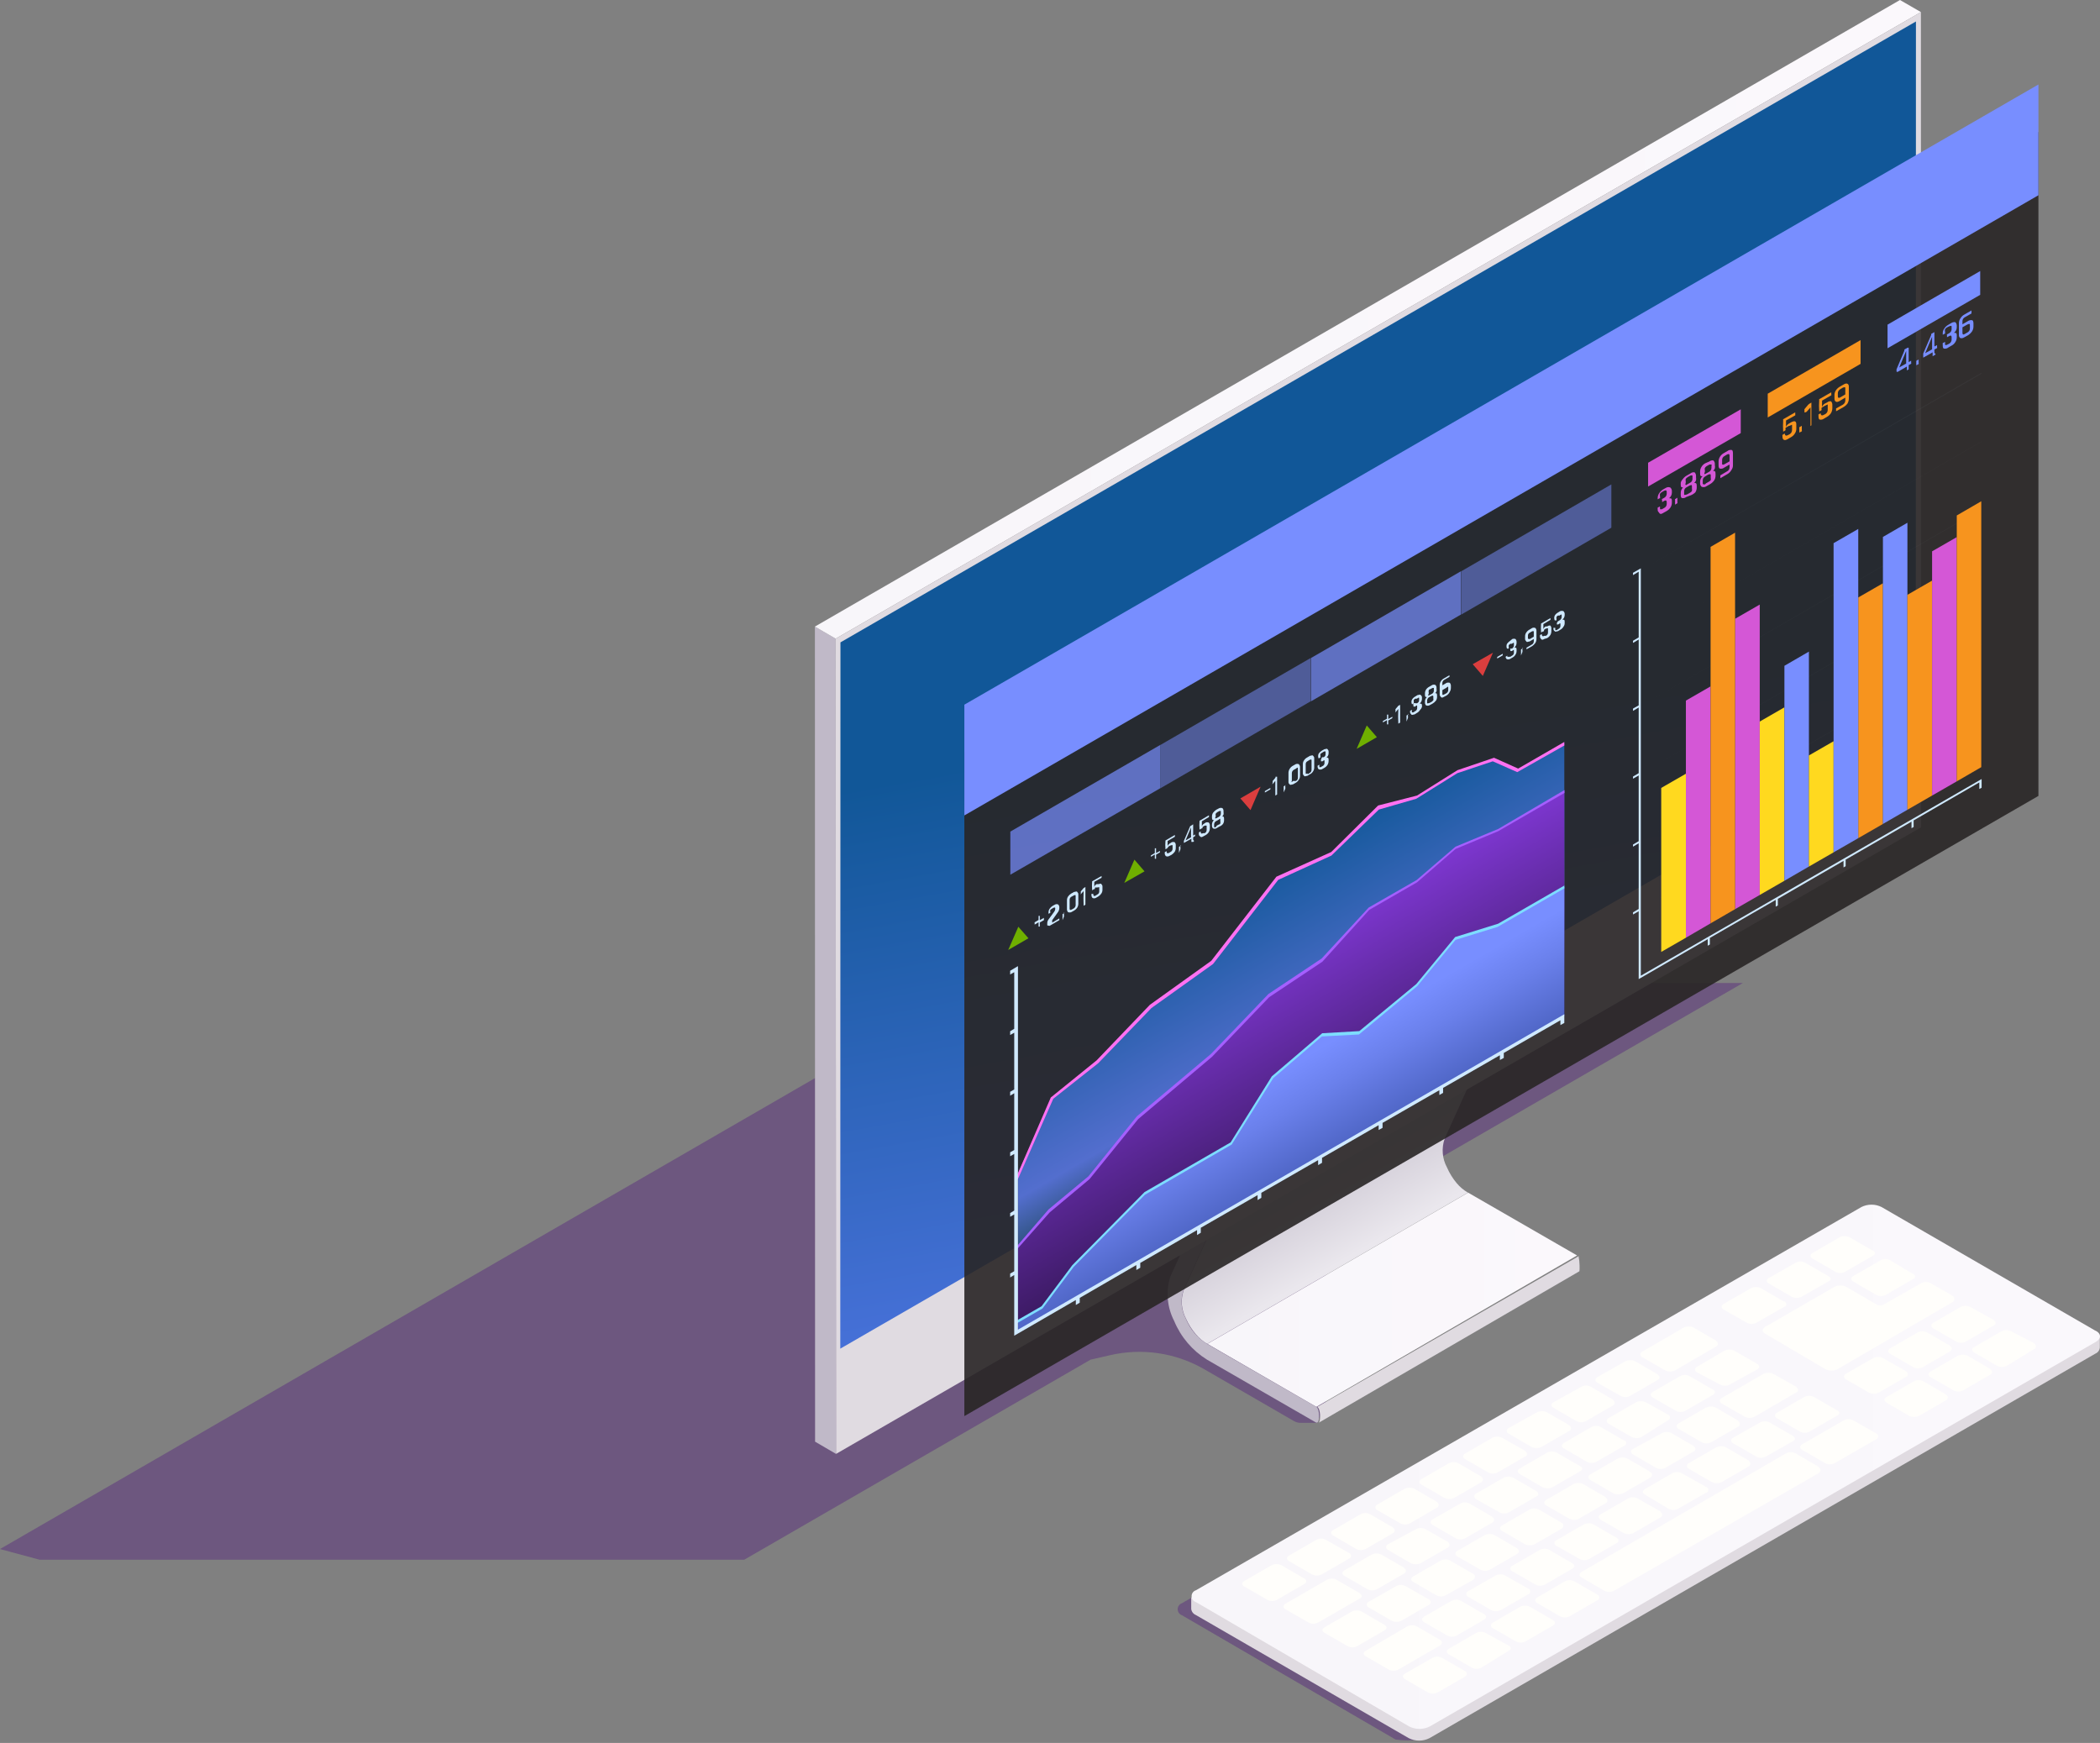 <svg width="547" height="454" viewBox="0 0 547 454" fill="none" xmlns="http://www.w3.org/2000/svg">
<rect x="0" y="0" width="547" height="454" fill="#808080" stroke="none"/>
<g style="mix-blend-mode:multiply" opacity="0.4">
<path d="M453.979 256.049H255.169L0 403.491L10.31 406.265H193.862L284.066 354.159L289.106 353.003C297.436 351.061 306.193 352.35 313.61 356.609L337.051 370.156C337.6 370.47 338.223 370.629 338.854 370.618H343.108L351.384 350.136L341.675 320.916L453.979 256.049Z" fill="#50197C"/>
</g>
<g style="mix-blend-mode:multiply" opacity="0.4">
<path d="M371.727 452.731C371.151 453.006 370.516 453.133 369.878 453.101C367.763 453.412 365.613 453.412 363.498 453.101L307.877 420.736C307.551 420.623 307.268 420.41 307.068 420.129C306.867 419.847 306.76 419.51 306.76 419.164C306.76 418.819 306.867 418.482 307.068 418.2C307.268 417.918 307.551 417.706 307.877 417.592L481.304 317.494C482.741 316.781 484.323 316.41 485.927 316.41C487.531 316.41 489.114 316.781 490.551 317.494L546.032 349.581C547.558 350.413 384.257 445.426 371.727 452.731Z" fill="#50197C"/>
</g>
<path d="M382.407 310.652L314.488 350.044L342.876 366.458L410.795 327.019L382.407 310.652Z" fill="url(#paint0_linear_73_120)"/>
<path d="M411.211 327.527V327.203L343.107 366.456C343.279 366.596 343.421 366.769 343.524 366.965C343.986 368.028 343.94 370.248 343.524 370.571L411.396 331.133C411.489 330.809 411.489 328.59 411.211 327.527Z" fill="#E0DBE1"/>
<path d="M376.905 304.086C376.286 302.949 375.913 301.695 375.81 300.405C375.706 299.115 375.875 297.817 376.304 296.596L394.798 255.725L326.833 295.163L308.339 336.034C307.91 337.255 307.741 338.553 307.845 339.843C307.948 341.133 308.321 342.387 308.94 343.524C309.599 345 310.472 346.371 311.529 347.593C312.352 348.571 313.337 349.4 314.442 350.043L382.361 310.651C381.256 310.009 380.271 309.18 379.448 308.201C378.407 306.959 377.55 305.573 376.905 304.086Z" fill="url(#paint1_linear_73_120)"/>
<path d="M342.876 366.456L314.396 350.043C311.922 348.502 309.997 346.221 308.894 343.524C308.275 342.387 307.902 341.133 307.798 339.843C307.695 338.552 307.863 337.255 308.293 336.034L326.787 295.162V294.423V254.661C326.77 254.046 326.601 253.445 326.295 252.912C325.988 252.38 325.553 251.932 325.03 251.609C324.059 251.054 323.319 251.609 323.319 252.673V292.065L304.825 332.566C303.636 336.388 304.002 340.524 305.842 344.079C307.57 348.25 310.561 351.775 314.396 354.158L342.784 370.525C343.847 371.08 343.847 367.011 342.876 366.456Z" fill="#C0B9C8"/>
<path d="M394.705 213.882C394.528 213.509 394.294 213.166 394.011 212.865C393.784 212.598 393.519 212.364 393.225 212.171C393.04 212.074 392.834 212.023 392.624 212.023C392.415 212.023 392.209 212.074 392.023 212.171L324.104 251.471C324.286 251.361 324.494 251.302 324.706 251.302C324.918 251.302 325.126 251.361 325.307 251.471C325.616 251.642 325.897 251.86 326.139 252.118C326.381 252.456 326.598 252.811 326.786 253.182C326.97 253.605 327.065 254.061 327.064 254.522V294.284V295.024L394.982 255.586V254.892V215.084C394.959 214.671 394.865 214.264 394.705 213.882Z" fill="url(#paint2_linear_73_120)"/>
<path d="M217.765 378.709L212.309 375.519L212.263 163.209L217.673 166.353L217.765 378.709Z" fill="#C0B9C8"/>
<path d="M217.673 166.353L212.263 163.209L494.896 0L500.352 3.144L217.673 166.353Z" fill="url(#paint3_linear_73_120)"/>
<path d="M500.351 3.145L500.398 215.501L217.765 378.709L217.672 166.353L500.351 3.145Z" fill="#E0DBE1"/>
<path d="M218.92 167.323L499.056 5.594L499.01 189.562L218.874 351.291L218.92 167.323Z" fill="url(#paint4_linear_73_120)"/>
<path d="M377.552 275.049L367.612 280.783C366.225 281.569 365.115 281.106 365.115 279.765C365.192 278.96 365.458 278.184 365.892 277.501C366.326 276.818 366.915 276.247 367.612 275.835L377.552 270.102C378.939 269.316 380.049 269.779 380.049 271.12C379.972 271.925 379.706 272.701 379.272 273.384C378.838 274.067 378.249 274.638 377.552 275.049Z" fill="#5917FF"/>
<path d="M310.282 416.113V419.072C310.319 419.413 310.445 419.738 310.648 420.014C310.851 420.29 311.123 420.508 311.438 420.644L366.919 452.731C367.763 453.165 368.698 453.392 369.647 453.392C370.596 453.392 371.531 453.165 372.375 452.731L545.801 352.587C546.118 352.454 546.394 352.238 546.597 351.961C546.801 351.684 546.925 351.357 546.957 351.015V348.148L310.282 416.113Z" fill="url(#paint5_linear_73_120)"/>
<path d="M545.893 349.535L372.467 449.679C371.623 450.113 370.688 450.339 369.739 450.339C368.79 450.339 367.855 450.113 367.011 449.679L311.529 417.315C311.197 417.214 310.906 417.009 310.699 416.73C310.492 416.451 310.38 416.113 310.38 415.766C310.38 415.419 310.492 415.08 310.699 414.801C310.906 414.523 311.197 414.318 311.529 414.217L484.863 314.396C485.675 313.993 486.569 313.783 487.476 313.783C488.382 313.783 489.276 313.993 490.088 314.396L545.57 346.483C547.419 347.269 547.419 348.656 545.893 349.535Z" fill="url(#paint6_linear_73_120)"/>
<path d="M339.733 412.599L332.613 416.714C332.229 416.921 331.8 417.029 331.364 417.029C330.929 417.029 330.5 416.921 330.116 416.714L324.106 413.247C323.412 412.877 323.412 412.229 324.106 411.813L331.226 407.698C331.625 407.516 332.058 407.421 332.497 407.421C332.936 407.421 333.37 407.516 333.769 407.698L339.733 411.166C340.426 411.49 340.426 412.229 339.733 412.599ZM351.384 404.508L345.374 401.087C344.99 400.88 344.561 400.772 344.125 400.772C343.69 400.772 343.261 400.88 342.877 401.087L335.757 405.202C335.063 405.572 335.063 406.219 335.757 406.635L341.767 410.103C342.158 410.285 342.584 410.379 343.016 410.379C343.447 410.379 343.873 410.285 344.264 410.103L351.384 405.988C351.536 405.933 351.668 405.833 351.761 405.7C351.854 405.568 351.904 405.41 351.904 405.248C351.904 405.086 351.854 404.928 351.761 404.796C351.668 404.663 351.536 404.563 351.384 404.508ZM362.897 397.897L356.886 394.429C356.502 394.223 356.073 394.115 355.638 394.115C355.202 394.115 354.773 394.223 354.389 394.429L347.269 398.544C346.576 398.96 346.576 399.607 347.269 399.977L353.233 403.445C353.625 403.651 354.062 403.759 354.505 403.759C354.948 403.759 355.384 403.651 355.776 403.445L362.897 399.33C363.451 398.914 363.451 398.267 362.758 397.897H362.897ZM374.363 391.239L368.398 387.771C368.007 387.589 367.581 387.495 367.15 387.495C366.719 387.495 366.293 387.589 365.902 387.771L358.782 391.886C358.629 391.941 358.498 392.041 358.404 392.174C358.311 392.306 358.261 392.464 358.261 392.626C358.261 392.788 358.311 392.946 358.404 393.078C358.498 393.211 358.629 393.311 358.782 393.366L364.746 396.787C365.13 396.993 365.559 397.101 365.994 397.101C366.43 397.101 366.859 396.993 367.243 396.787L374.363 392.672C374.918 392.302 374.918 391.655 374.224 391.239H374.363ZM385.875 384.627L379.911 381.16C379.519 380.953 379.083 380.845 378.639 380.845C378.196 380.845 377.76 380.953 377.368 381.16L370.248 385.275C369.554 385.644 369.554 386.292 370.248 386.708L376.258 390.175C376.649 390.357 377.075 390.452 377.507 390.452C377.938 390.452 378.364 390.357 378.755 390.175L385.875 386.061C386.43 385.644 386.43 384.997 385.736 384.627H385.875ZM397.388 377.97L391.238 374.502C390.855 374.296 390.426 374.188 389.99 374.188C389.554 374.188 389.125 374.296 388.742 374.502L381.622 378.617C380.928 379.033 380.928 379.68 381.622 380.05L387.632 383.518C388.016 383.724 388.445 383.832 388.88 383.832C389.316 383.832 389.745 383.724 390.129 383.518L397.249 379.403C397.942 379.125 397.942 378.386 397.249 377.97H397.388ZM408.9 371.312L402.89 367.844C402.499 367.662 402.073 367.568 401.641 367.568C401.21 367.568 400.784 367.662 400.393 367.844L392.995 371.959C392.843 372.014 392.711 372.114 392.618 372.247C392.525 372.379 392.475 372.537 392.475 372.699C392.475 372.861 392.525 373.019 392.618 373.151C392.711 373.283 392.843 373.384 392.995 373.438L398.96 376.906C399.359 377.089 399.792 377.184 400.231 377.184C400.67 377.184 401.104 377.089 401.503 376.906L408.623 372.791C408.782 372.753 408.924 372.665 409.031 372.542C409.138 372.418 409.204 372.264 409.219 372.101C409.235 371.938 409.199 371.775 409.117 371.633C409.034 371.492 408.91 371.379 408.761 371.312H408.9ZM420.366 364.7L414.402 361.233C414.018 361.026 413.589 360.918 413.154 360.918C412.718 360.918 412.289 361.026 411.905 361.233L404.646 365.255C403.953 365.625 403.953 366.272 404.646 366.688L410.611 370.156C410.994 370.362 411.423 370.47 411.859 370.47C412.295 370.47 412.724 370.362 413.107 370.156L420.228 366.041C420.736 365.717 420.736 365.255 420.228 364.7H420.366ZM431.879 358.042L425.914 354.575C425.516 354.392 425.082 354.297 424.643 354.297C424.204 354.297 423.77 354.392 423.372 354.575L416.113 358.69C415.96 358.744 415.829 358.845 415.735 358.977C415.642 359.11 415.592 359.267 415.592 359.429C415.592 359.591 415.642 359.749 415.735 359.882C415.829 360.014 415.96 360.114 416.113 360.169L422.123 363.591C422.507 363.797 422.936 363.905 423.372 363.905C423.807 363.905 424.236 363.797 424.62 363.591L431.74 359.476C432.434 359.106 432.434 358.458 431.74 358.042H431.879ZM447.09 349.258L441.126 345.79C440.727 345.607 440.293 345.513 439.854 345.513C439.415 345.513 438.982 345.607 438.583 345.79L427.764 352.078C427.07 352.448 427.07 353.095 427.764 353.511L433.774 356.979C434.165 357.161 434.591 357.255 435.023 357.255C435.454 357.255 435.88 357.161 436.271 356.979L447.09 350.691C447.645 350.321 447.645 349.674 446.951 349.258H447.09ZM496.469 357.164L490.458 353.743C490.074 353.536 489.645 353.428 489.21 353.428C488.774 353.428 488.345 353.536 487.961 353.743L480.841 357.811C480.689 357.866 480.557 357.966 480.464 358.099C480.371 358.231 480.321 358.389 480.321 358.551C480.321 358.713 480.371 358.871 480.464 359.003C480.557 359.136 480.689 359.236 480.841 359.291L486.852 362.758C487.243 362.94 487.669 363.035 488.1 363.035C488.531 363.035 488.957 362.94 489.348 362.758L496.469 358.643C496.618 358.576 496.742 358.464 496.824 358.322C496.906 358.181 496.942 358.017 496.927 357.854C496.911 357.691 496.846 357.537 496.739 357.414C496.632 357.29 496.489 357.203 496.33 357.164H496.469ZM507.981 350.552L501.971 347.085C501.587 346.878 501.158 346.77 500.722 346.77C500.287 346.77 499.858 346.878 499.474 347.085L492.354 351.2C491.66 351.616 491.66 352.263 492.354 352.633L498.318 356.1C498.71 356.307 499.146 356.415 499.589 356.415C500.033 356.415 500.469 356.307 500.861 356.1L507.981 351.986C508.582 351.385 508.582 350.922 507.842 350.552H507.981ZM519.447 343.895L513.206 340.427C512.815 340.245 512.389 340.151 511.957 340.151C511.526 340.151 511.1 340.245 510.709 340.427L503.589 344.542C503.436 344.597 503.305 344.697 503.212 344.829C503.118 344.962 503.068 345.12 503.068 345.282C503.068 345.443 503.118 345.601 503.212 345.734C503.305 345.866 503.436 345.967 503.589 346.021L509.553 349.443C509.937 349.649 510.366 349.757 510.801 349.757C511.237 349.757 511.666 349.649 512.05 349.443L519.17 345.328C520.002 344.958 520.002 344.311 519.309 343.895H519.447ZM506.964 363.267L501 359.799C500.616 359.593 500.187 359.485 499.751 359.485C499.316 359.485 498.887 359.593 498.503 359.799L491.383 363.914C490.689 364.284 490.689 364.931 491.383 365.347L497.347 368.815C497.738 368.997 498.164 369.091 498.595 369.091C499.027 369.091 499.453 368.997 499.844 368.815L506.964 364.7C507.519 364.284 507.519 363.637 506.825 363.267H506.964ZM518.476 356.609L512.512 353.141C512.113 352.959 511.679 352.864 511.241 352.864C510.802 352.864 510.368 352.959 509.969 353.141L502.849 357.256C502.156 357.672 502.156 358.32 502.849 358.69L508.86 362.157C509.243 362.364 509.672 362.472 510.108 362.472C510.544 362.472 510.972 362.364 511.356 362.157L518.476 358.042C519.031 357.672 519.031 357.025 518.338 356.609H518.476ZM529.989 349.951L523.84 346.761C523.456 346.555 523.027 346.447 522.591 346.447C522.156 346.447 521.727 346.555 521.343 346.761L514.223 350.876C513.529 351.246 513.529 351.893 514.223 352.309L520.233 355.777C520.624 355.959 521.05 356.053 521.482 356.053C521.913 356.053 522.339 355.959 522.73 355.777L529.85 351.385C529.988 351.322 530.105 351.222 530.187 351.095C530.27 350.967 530.313 350.819 530.313 350.668C530.313 350.517 530.27 350.368 530.187 350.241C530.105 350.114 529.988 350.013 529.85 349.951H529.989ZM354.297 415.05L348.148 411.49C347.764 411.283 347.335 411.175 346.899 411.175C346.464 411.175 346.035 411.283 345.651 411.49L334.832 417.731C334.139 418.147 334.139 418.795 334.832 419.165L340.843 422.632C341.226 422.839 341.655 422.947 342.091 422.947C342.527 422.947 342.956 422.839 343.339 422.632L354.158 416.391C354.852 416.113 354.852 415.42 354.158 415.05H354.297ZM365.809 408.392L359.799 404.924C359.408 404.742 358.982 404.648 358.55 404.648C358.119 404.648 357.693 404.742 357.302 404.924L350.182 409.039C349.488 409.455 349.488 410.103 350.182 410.473L356.193 413.94C356.576 414.147 357.005 414.255 357.441 414.255C357.877 414.255 358.305 414.147 358.689 413.94L365.809 409.825C366.364 409.455 366.364 408.808 365.671 408.392H365.809ZM377.322 401.734L371.311 398.313C370.928 398.106 370.499 397.998 370.063 397.998C369.627 397.998 369.198 398.106 368.815 398.313L361.556 402.243C361.403 402.297 361.272 402.398 361.178 402.53C361.085 402.663 361.035 402.821 361.035 402.983C361.035 403.144 361.085 403.302 361.178 403.435C361.272 403.567 361.403 403.668 361.556 403.722L367.52 407.19C367.911 407.372 368.337 407.466 368.768 407.466C369.2 407.466 369.626 407.372 370.017 407.19L377.183 403.075C377.298 403.005 377.393 402.906 377.458 402.789C377.524 402.671 377.559 402.539 377.559 402.405C377.559 402.27 377.524 402.138 377.458 402.02C377.393 401.903 377.298 401.804 377.183 401.734H377.322ZM388.788 395.123L382.824 391.655C382.44 391.449 382.011 391.341 381.575 391.341C381.14 391.341 380.711 391.449 380.327 391.655L373.161 395.77C372.467 396.186 372.467 396.833 373.161 397.203L379.171 400.671C379.555 400.877 379.984 400.985 380.419 400.985C380.855 400.985 381.284 400.877 381.668 400.671L388.788 396.556C389.343 396.14 389.343 395.492 388.649 395.123H388.788ZM400.162 388.372L394.151 384.905C393.76 384.723 393.334 384.629 392.903 384.629C392.472 384.629 392.046 384.723 391.655 384.905L384.534 389.02C384.382 389.074 384.25 389.175 384.157 389.307C384.064 389.44 384.014 389.597 384.014 389.759C384.014 389.921 384.064 390.079 384.157 390.212C384.25 390.344 384.382 390.444 384.534 390.499L390.545 393.92C390.929 394.127 391.358 394.235 391.793 394.235C392.229 394.235 392.658 394.127 393.042 393.92L400.162 389.806C400.855 389.528 400.855 388.881 400.162 388.372ZM411.489 381.853L405.479 378.386C405.095 378.179 404.666 378.071 404.23 378.071C403.795 378.071 403.366 378.179 402.982 378.386L395.862 382.501C395.168 382.87 395.168 383.518 395.862 383.934L401.826 387.401C402.225 387.584 402.659 387.679 403.098 387.679C403.536 387.679 403.97 387.584 404.369 387.401L411.489 383.287C412.368 382.87 412.368 382.223 411.489 381.853ZM423.002 375.195L416.991 371.728C416.607 371.521 416.179 371.413 415.743 371.413C415.307 371.413 414.878 371.521 414.494 371.728L407.374 375.843C406.681 376.259 406.681 376.906 407.374 377.276L413.339 380.744C413.722 380.95 414.151 381.058 414.587 381.058C415.023 381.058 415.452 380.95 415.835 380.744L423.002 376.629C423.15 376.587 423.282 376.502 423.383 376.386C423.483 376.269 423.547 376.126 423.567 375.973C423.587 375.82 423.561 375.665 423.493 375.527C423.426 375.389 423.319 375.274 423.187 375.195H423.002ZM434.607 368.538L428.689 365.255C428.29 365.072 427.856 364.977 427.417 364.977C426.978 364.977 426.545 365.072 426.146 365.255L419.025 369.37C418.873 369.425 418.741 369.525 418.648 369.657C418.555 369.79 418.505 369.948 418.505 370.11C418.505 370.272 418.555 370.429 418.648 370.562C418.741 370.694 418.873 370.795 419.025 370.849L425.036 374.317C425.427 374.499 425.853 374.593 426.284 374.593C426.716 374.593 427.142 374.499 427.533 374.317L434.607 369.878C434.721 369.808 434.816 369.71 434.882 369.592C434.948 369.475 434.982 369.343 434.982 369.208C434.982 369.073 434.948 368.941 434.882 368.824C434.816 368.706 434.721 368.608 434.607 368.538ZM446.119 361.926L440.109 358.458C439.725 358.252 439.296 358.144 438.86 358.144C438.424 358.144 437.996 358.252 437.612 358.458L430.492 362.573C429.798 362.943 429.798 363.591 430.492 364.007L436.502 367.474C436.886 367.681 437.315 367.789 437.751 367.789C438.186 367.789 438.615 367.681 438.999 367.474L446.119 363.359C446.859 362.943 446.859 362.296 446.165 361.926H446.119ZM457.724 355.268L451.713 351.801C451.322 351.619 450.896 351.524 450.465 351.524C450.034 351.524 449.608 351.619 449.217 351.801L442.05 356.008C441.898 356.063 441.766 356.163 441.673 356.296C441.58 356.428 441.53 356.586 441.53 356.748C441.53 356.91 441.58 357.068 441.673 357.2C441.766 357.332 441.898 357.433 442.05 357.488L448.015 360.631C448.407 360.838 448.843 360.946 449.286 360.946C449.729 360.946 450.166 360.838 450.558 360.631L457.724 356.702C458.371 356.332 458.371 355.684 457.724 355.268ZM360.631 423.233L354.667 419.766C354.275 419.559 353.838 419.451 353.395 419.451C352.952 419.451 352.516 419.559 352.124 419.766L345.004 423.881C344.31 424.297 344.31 424.944 345.004 425.314L351.014 428.781C351.398 428.988 351.827 429.096 352.263 429.096C352.698 429.096 353.127 428.988 353.511 428.781L360.631 424.667C361.325 424.297 361.325 423.649 360.631 423.233ZM372.143 416.576L366.133 413.154C365.749 412.948 365.32 412.84 364.885 412.84C364.449 412.84 364.02 412.948 363.636 413.154L356.516 417.223C356.364 417.277 356.232 417.378 356.139 417.51C356.046 417.643 355.996 417.801 355.996 417.963C355.996 418.124 356.046 418.282 356.139 418.415C356.232 418.547 356.364 418.648 356.516 418.702L362.527 422.17C362.918 422.352 363.344 422.446 363.775 422.446C364.206 422.446 364.632 422.352 365.023 422.17L372.143 418.055C372.296 418 372.428 417.9 372.521 417.767C372.614 417.635 372.664 417.477 372.664 417.315C372.664 417.153 372.614 416.995 372.521 416.863C372.428 416.731 372.296 416.63 372.143 416.576ZM383.748 409.964L377.738 406.496C377.354 406.29 376.925 406.182 376.49 406.182C376.054 406.182 375.625 406.29 375.241 406.496L368.121 410.611C367.428 411.027 367.428 411.675 368.121 412.045L374.085 415.512C374.477 415.719 374.914 415.827 375.357 415.827C375.8 415.827 376.236 415.719 376.628 415.512L383.748 411.49C384.349 410.981 384.349 410.334 383.748 409.964ZM395.215 403.306L389.25 399.839C388.859 399.657 388.433 399.562 388.002 399.562C387.571 399.562 387.145 399.657 386.754 399.839L379.634 403.953C379.481 404.008 379.349 404.109 379.256 404.241C379.163 404.373 379.113 404.531 379.113 404.693C379.113 404.855 379.163 405.013 379.256 405.145C379.349 405.278 379.481 405.378 379.634 405.433L385.598 408.854C385.982 409.061 386.41 409.169 386.846 409.169C387.282 409.169 387.711 409.061 388.094 408.854L395.215 404.739C395.816 404.37 395.816 403.722 395.122 403.306H395.215ZM381.575 435.254L375.611 431.833C375.227 431.627 374.798 431.519 374.363 431.519C373.927 431.519 373.498 431.627 373.114 431.833L365.948 435.948C365.255 436.318 365.255 436.965 365.948 437.381L371.959 440.849C372.35 441.031 372.776 441.125 373.207 441.125C373.638 441.125 374.064 441.031 374.455 440.849L381.575 436.734C381.725 436.67 381.851 436.562 381.937 436.423C382.022 436.285 382.063 436.124 382.053 435.961C382.042 435.799 381.982 435.644 381.88 435.517C381.778 435.391 381.639 435.299 381.483 435.254H381.575ZM392.995 428.643L386.985 425.36C386.601 425.154 386.172 425.046 385.736 425.046C385.301 425.046 384.872 425.154 384.488 425.36L377.368 429.475C376.674 429.891 376.674 430.538 377.368 430.908L383.379 434.376C383.762 434.582 384.191 434.69 384.627 434.69C385.063 434.69 385.491 434.582 385.875 434.376L392.995 429.984C393.689 429.66 393.689 429.013 392.995 428.643ZM404.508 421.985L398.497 418.517C398.106 418.335 397.68 418.241 397.249 418.241C396.818 418.241 396.392 418.335 396.001 418.517L388.88 422.632C388.728 422.687 388.596 422.787 388.503 422.92C388.41 423.052 388.36 423.21 388.36 423.372C388.36 423.534 388.41 423.692 388.503 423.824C388.596 423.957 388.728 424.057 388.88 424.112L394.845 427.533C395.237 427.74 395.673 427.848 396.116 427.848C396.559 427.848 396.996 427.74 397.388 427.533L404.508 423.418C405.201 423.048 405.201 422.401 404.508 421.985ZM416.113 415.373L410.102 411.906C409.718 411.699 409.29 411.591 408.854 411.591C408.418 411.591 407.989 411.699 407.606 411.906L400.393 416.113C399.699 416.483 399.699 417.13 400.393 417.546L406.357 421.014C406.748 421.196 407.174 421.29 407.606 421.29C408.037 421.29 408.463 421.196 408.854 421.014L416.113 416.807C416.251 416.745 416.368 416.644 416.45 416.517C416.532 416.39 416.576 416.241 416.576 416.09C416.576 415.939 416.532 415.791 416.45 415.663C416.368 415.536 416.251 415.436 416.113 415.373ZM488.747 373.392L482.737 369.971C482.353 369.765 481.924 369.656 481.489 369.656C481.053 369.656 480.624 369.765 480.24 369.971L469.421 376.213C468.728 376.629 468.728 377.276 469.421 377.646L475.386 381.113C475.769 381.32 476.198 381.428 476.634 381.428C477.07 381.428 477.499 381.32 477.882 381.113L488.747 374.872C488.897 374.808 489.023 374.7 489.109 374.561C489.194 374.423 489.235 374.262 489.225 374.099C489.214 373.937 489.154 373.782 489.052 373.655C488.95 373.529 488.811 373.437 488.655 373.392H488.747ZM406.866 396.695L400.901 393.227C400.509 393.02 400.073 392.913 399.63 392.913C399.187 392.913 398.751 393.02 398.359 393.227L391.238 397.342C390.545 397.712 390.545 398.359 391.238 398.775L397.249 402.243C397.64 402.425 398.066 402.519 398.497 402.519C398.929 402.519 399.355 402.425 399.746 402.243L406.866 398.128C407.328 397.619 407.328 397.064 406.866 396.695ZM418.378 390.037L412.368 386.569C411.984 386.363 411.555 386.255 411.119 386.255C410.684 386.255 410.255 386.363 409.871 386.569L402.751 390.684C402.057 391.1 402.057 391.747 402.751 392.117L408.761 395.585C409.145 395.791 409.574 395.899 410.01 395.899C410.445 395.899 410.874 395.791 411.258 395.585L418.378 391.47C418.841 391.1 418.841 390.453 418.147 390.037H418.378ZM429.891 383.379L423.88 379.911C423.489 379.729 423.063 379.635 422.632 379.635C422.201 379.635 421.774 379.729 421.383 379.911L414.263 384.026C414.111 384.081 413.979 384.181 413.886 384.314C413.793 384.446 413.743 384.604 413.743 384.766C413.743 384.928 413.793 385.086 413.886 385.218C413.979 385.351 414.111 385.451 414.263 385.506L420.228 388.973C420.627 389.156 421.06 389.251 421.499 389.251C421.938 389.251 422.372 389.156 422.771 388.973L429.891 384.858C430.04 384.784 430.161 384.664 430.237 384.516C430.314 384.368 430.341 384.199 430.315 384.034C430.29 383.87 430.212 383.717 430.094 383.6C429.976 383.482 429.824 383.405 429.659 383.379H429.891ZM441.357 376.767L435.393 373.3C435.009 373.093 434.58 372.985 434.144 372.985C433.709 372.985 433.28 373.093 432.896 373.3L425.36 377.415C424.666 377.785 424.666 378.432 425.36 378.848L431.324 382.316C431.708 382.522 432.137 382.63 432.572 382.63C433.008 382.63 433.437 382.522 433.821 382.316L440.941 378.201C441.819 377.785 441.819 377.137 441.126 376.767H441.357ZM452.869 370.11L446.905 366.642C446.506 366.459 446.072 366.365 445.634 366.365C445.195 366.365 444.761 366.459 444.362 366.642L437.242 370.757C436.548 371.173 436.548 371.82 437.242 372.19L443.252 375.658C443.636 375.864 444.065 375.972 444.501 375.972C444.937 375.972 445.365 375.864 445.749 375.658L452.869 371.543C453.332 371.173 453.332 370.526 452.638 370.11H452.869ZM468.081 361.325L461.885 357.857C461.486 357.675 461.052 357.58 460.614 357.58C460.175 357.58 459.741 357.675 459.342 357.857L448.477 364.145C447.783 364.515 447.783 365.162 448.477 365.579L454.488 369.046C454.879 369.228 455.305 369.322 455.736 369.322C456.167 369.322 456.593 369.228 456.984 369.046L467.803 362.758C468.543 362.388 468.543 361.741 467.849 361.325H468.081ZM375.056 427.117L369.092 423.649C368.7 423.443 368.264 423.335 367.821 423.335C367.377 423.335 366.941 423.443 366.549 423.649L355.73 429.984C355.037 430.4 355.037 431.047 355.73 431.417L361.741 434.884C362.124 435.091 362.553 435.199 362.989 435.199C363.425 435.199 363.854 435.091 364.237 434.884L375.056 428.643C375.75 428.134 375.75 427.487 375.056 427.117ZM386.569 420.459L380.558 416.992C380.174 416.785 379.746 416.677 379.31 416.677C378.874 416.677 378.445 416.785 378.062 416.992L370.941 421.107C370.248 421.523 370.248 422.17 370.941 422.54L376.952 426.007C377.336 426.214 377.765 426.322 378.2 426.322C378.636 426.322 379.065 426.214 379.449 426.007L386.569 421.892C387.262 421.523 387.262 420.737 386.569 420.459ZM398.081 413.801L392.071 410.38C391.687 410.174 391.258 410.066 390.822 410.066C390.387 410.066 389.958 410.174 389.574 410.38L382.454 414.449C382.301 414.503 382.17 414.604 382.077 414.736C381.983 414.869 381.933 415.027 381.933 415.188C381.933 415.35 381.983 415.508 382.077 415.641C382.17 415.773 382.301 415.874 382.454 415.928L388.418 419.396C388.809 419.578 389.235 419.672 389.666 419.672C390.098 419.672 390.524 419.578 390.915 419.396L398.081 415.281C398.234 415.226 398.365 415.126 398.458 414.993C398.552 414.861 398.602 414.703 398.602 414.541C398.602 414.379 398.552 414.221 398.458 414.089C398.365 413.957 398.234 413.856 398.081 413.801ZM409.547 407.19L403.583 403.722C403.199 403.516 402.77 403.408 402.335 403.408C401.899 403.408 401.47 403.516 401.086 403.722L393.92 407.837C393.226 408.253 393.226 408.901 393.92 409.27L399.931 412.738C400.314 412.944 400.743 413.052 401.179 413.052C401.615 413.052 402.043 412.944 402.427 412.738L409.547 408.623C410.241 408.207 410.241 407.56 409.547 407.19ZM421.06 400.532L415.049 397.064C414.658 396.882 414.232 396.788 413.801 396.788C413.37 396.788 412.944 396.882 412.553 397.064L405.432 401.179C405.28 401.234 405.148 401.334 405.055 401.467C404.962 401.599 404.912 401.757 404.912 401.919C404.912 402.081 404.962 402.239 405.055 402.371C405.148 402.504 405.28 402.604 405.432 402.659L411.443 406.08C411.827 406.287 412.256 406.395 412.691 406.395C413.127 406.395 413.556 406.287 413.94 406.08L421.06 401.965C421.753 401.595 421.753 400.948 421.06 400.532ZM473.675 382.038L467.711 378.571C467.327 378.364 466.898 378.256 466.462 378.256C466.027 378.256 465.598 378.364 465.214 378.571L411.952 409.455C411.258 409.871 411.258 410.519 411.952 410.889L417.916 414.356C418.3 414.563 418.728 414.671 419.164 414.671C419.6 414.671 420.029 414.563 420.413 414.356L473.675 383.749C474.368 383.194 474.368 382.547 473.675 382.177V382.038ZM432.572 393.736L426.562 390.314C426.178 390.108 425.749 390 425.313 390C424.878 390 424.449 390.108 424.065 390.314L416.945 394.429C416.251 394.799 416.251 395.446 416.945 395.862L422.955 399.33C423.346 399.512 423.772 399.606 424.204 399.606C424.635 399.606 425.061 399.512 425.452 399.33L432.572 395.215C432.687 395.145 432.782 395.046 432.848 394.929C432.913 394.812 432.948 394.679 432.948 394.545C432.948 394.41 432.913 394.278 432.848 394.16C432.782 394.043 432.687 393.945 432.572 393.874V393.736ZM444.085 387.124L438.074 383.749C437.69 383.542 437.262 383.434 436.826 383.434C436.39 383.434 435.961 383.542 435.578 383.749L428.457 387.864C427.764 388.28 427.764 388.927 428.457 389.297L434.607 392.996C434.99 393.202 435.419 393.31 435.855 393.31C436.291 393.31 436.72 393.202 437.103 392.996L444.27 388.881C444.484 388.856 444.68 388.748 444.815 388.579C444.949 388.409 445.011 388.194 444.986 387.979C444.962 387.765 444.853 387.569 444.684 387.434C444.515 387.3 444.299 387.238 444.085 387.263V387.124ZM455.551 380.466L449.587 376.999C449.188 376.816 448.754 376.721 448.315 376.721C447.876 376.721 447.443 376.816 447.044 376.999L439.924 381.113C439.771 381.168 439.639 381.269 439.546 381.401C439.453 381.533 439.403 381.691 439.403 381.853C439.403 382.015 439.453 382.173 439.546 382.305C439.639 382.438 439.771 382.538 439.924 382.593L445.934 386.061C446.325 386.243 446.751 386.337 447.182 386.337C447.614 386.337 448.04 386.243 448.431 386.061L455.551 381.946C455.666 381.875 455.761 381.777 455.826 381.66C455.892 381.542 455.927 381.41 455.927 381.275C455.927 381.141 455.892 381.008 455.826 380.891C455.761 380.774 455.666 380.675 455.551 380.605V380.466ZM466.971 373.993L460.96 370.526C460.577 370.319 460.148 370.211 459.712 370.211C459.276 370.211 458.847 370.319 458.464 370.526L451.436 374.502C450.742 374.872 450.742 375.519 451.436 375.935L457.447 379.403C457.83 379.609 458.259 379.717 458.695 379.717C459.131 379.717 459.559 379.609 459.943 379.403L466.971 375.427C467.757 375.01 467.757 374.502 466.971 373.993ZM478.483 367.336L472.473 363.868C472.082 363.686 471.656 363.592 471.224 363.592C470.793 363.592 470.367 363.686 469.976 363.868L462.856 367.983C462.162 368.399 462.162 369.046 462.856 369.416L468.82 372.884C469.212 373.09 469.649 373.198 470.092 373.198C470.535 373.198 470.971 373.09 471.363 372.884L478.483 368.769C479.269 368.399 479.269 367.752 478.576 367.336H478.483ZM464.613 338.994L458.649 335.526C458.25 335.343 457.816 335.249 457.377 335.249C456.938 335.249 456.505 335.343 456.106 335.526L448.986 339.641C448.833 339.696 448.701 339.796 448.608 339.928C448.515 340.061 448.465 340.219 448.465 340.381C448.465 340.543 448.515 340.701 448.608 340.833C448.701 340.965 448.833 341.066 448.986 341.12L454.996 344.542C455.38 344.748 455.809 344.856 456.244 344.856C456.68 344.856 457.109 344.748 457.493 344.542L464.613 340.473C464.778 340.448 464.93 340.37 465.048 340.253C465.166 340.135 465.243 339.982 465.269 339.818C465.295 339.653 465.267 339.485 465.191 339.336C465.115 339.188 464.993 339.068 464.844 338.994H464.613ZM476.218 332.382L470.207 328.914C469.824 328.708 469.395 328.6 468.959 328.6C468.523 328.6 468.094 328.708 467.711 328.914L460.729 332.891C460.036 333.261 460.036 333.908 460.729 334.324L466.74 337.792C467.131 337.973 467.557 338.068 467.988 338.068C468.419 338.068 468.845 337.973 469.236 337.792L476.218 333.815C477.05 333.399 477.05 332.891 476.218 332.382ZM487.73 325.724L481.72 322.257C481.329 322.075 480.903 321.98 480.471 321.98C480.04 321.98 479.614 322.075 479.223 322.257L472.103 326.372C471.409 326.788 471.409 327.435 472.103 327.805L478.067 331.272C478.459 331.479 478.896 331.587 479.339 331.587C479.782 331.587 480.218 331.479 480.61 331.272L487.73 327.158C488.562 326.788 488.562 326.14 487.869 325.724H487.73ZM498.179 331.781L492.354 328.267C491.97 328.061 491.541 327.953 491.105 327.953C490.67 327.953 490.241 328.061 489.857 328.267L482.737 332.382C482.043 332.798 482.043 333.445 482.737 333.815L488.701 337.283C489.085 337.489 489.514 337.597 489.95 337.597C490.385 337.597 490.814 337.489 491.198 337.283L498.318 333.168C499.012 332.891 499.012 332.197 498.318 331.781H498.179ZM508.582 337.514L502.71 334.139C502.387 333.98 502.031 333.897 501.67 333.897C501.309 333.897 500.953 333.98 500.63 334.139L490.597 339.826C490.325 339.964 490.024 340.036 489.718 340.036C489.413 340.036 489.112 339.964 488.84 339.826L480.934 335.202C480.456 334.951 479.925 334.82 479.385 334.82C478.845 334.82 478.314 334.951 477.836 335.202L459.804 345.605C458.926 346.114 458.926 346.9 459.804 347.408L475.524 356.655C476.009 356.882 476.538 357 477.073 357C477.608 357 478.137 356.882 478.622 356.655L508.582 339.179C508.726 339.092 508.845 338.97 508.927 338.824C509.01 338.679 509.053 338.514 509.053 338.346C509.053 338.179 509.01 338.014 508.927 337.868C508.845 337.722 508.726 337.6 508.582 337.514Z" fill="#FFFEFB"/>
<path opacity="0.9" d="M530.96 207.318L251.193 368.862V195.851L530.96 34.353V207.318Z" fill="#282525"/>
<path d="M251.193 183.552V212.402L530.96 50.858V22.008L251.193 183.552Z" fill="#788EFF"/>
<path d="M388.927 197.838L379.634 200.982L369.046 207.64L359.013 210.183L346.714 222.158L332.474 228.584L315.552 250.453L299.463 262.012L285.685 276.437L273.895 285.962L265.203 305.565V346.806L407.467 264.647V193.631L395.307 200.659L388.927 197.838Z" fill="url(#paint7_linear_73_120)"/>
<path d="M395.445 200.197L389.157 197.377L379.633 200.613L369.092 207.225L358.966 209.814L346.76 221.927L332.474 228.354L315.506 250.269L299.508 261.735L285.638 276.207L273.709 285.87L264.462 307.184H265.11L274.357 286.194L286.054 276.947L299.924 262.568L315.968 251.101L332.936 229.186L346.806 222.852L359.151 210.877L368.907 208.057L379.587 201.399L388.834 198.301L395.214 201.122L407.466 194.186V193.262L395.445 200.197Z" fill="#FF71F2"/>
<path d="M390.175 216.332L379.079 220.771L369.046 229.371L356.516 236.583L344.356 250.038L330.486 259.423L315.552 275.004L296.272 291.279L283.697 306.86L273.247 315.552L265.203 324.66V346.761L407.467 264.648V206.346L390.175 216.332Z" fill="url(#paint8_linear_73_120)"/>
<path d="M390.267 215.916L379.125 220.54L368.999 229.232L356.516 236.398L344.264 249.668L330.393 258.915L315.413 274.542L296.133 290.77L283.511 306.398L273.108 315.044L264.462 325.077L264.832 325.493L273.386 315.83L283.789 307.138L296.457 291.51L315.69 275.282L330.578 259.747L344.448 250.5L356.654 236.999L369.092 229.833L379.125 221.141L390.221 216.517L407.513 206.531V205.791L390.267 215.916Z" fill="#A55FFF"/>
<path d="M390.175 241.022L379.079 244.443L369.046 256.603L354.02 269.04L344.356 269.549L331.457 280.599L320.684 297.844L298.122 310.882L279.535 329.7L271.398 340.565L265.203 344.172V346.807L407.467 264.648V231.035L390.175 241.022Z" fill="url(#paint9_linear_73_120)"/>
<path d="M390.221 240.606L379.032 244.074L368.907 256.326L354.066 268.578L344.403 269.133L331.272 280.368L320.546 297.568L298.122 310.513L279.304 329.562L271.306 340.242L264.879 343.941V344.681L271.537 340.843L279.674 329.978L298.214 311.207L320.823 298.122L331.642 280.831L344.31 269.966L353.973 269.457L369.138 256.881L379.125 244.814L390.083 241.439L407.467 231.406V230.666L390.221 240.606Z" fill="#7DDDFF"/>
<path d="M265.155 346.345V251.656L263.121 252.858V253.829L264.184 253.228V267.977L263.121 268.624V269.595L264.184 268.994V283.789L263.121 284.39V285.408L264.184 284.76V299.555L263.121 300.156V301.174L264.184 300.573V315.321L263.121 315.969V316.94L264.184 316.339V331.134L263.121 331.735V332.752L264.184 332.105V347.917L280.228 338.624V339.918L281.245 339.317V338.069L295.994 329.515V330.81L297.011 330.209V328.961L311.806 320.407V321.702L312.777 321.101V319.806L327.572 311.299V312.594L328.543 311.993V310.698L343.338 302.191V303.485L344.356 302.884V301.59L359.104 293.083V294.331L360.122 293.776V292.481L374.917 283.974V285.223L375.888 284.668V283.373L390.683 274.866V276.114L391.7 275.56V274.265L406.449 265.758V267.006L407.466 266.451V264.186L265.155 346.345Z" fill="#CFE9FF"/>
<path d="M270.842 239.68L271.906 239.079V239.449C271.926 239.484 271.937 239.524 271.937 239.564C271.937 239.605 271.926 239.645 271.906 239.68L270.842 240.281V241.344H270.519V240.235L269.502 240.836V240.466C269.481 240.431 269.471 240.391 269.471 240.35C269.471 240.31 269.481 240.27 269.502 240.235L270.519 239.634V238.57H270.842V239.68Z" fill="#CFE9FF"/>
<path d="M272.785 241.022V240.421C272.798 240.066 272.928 239.724 273.155 239.45L274.542 237.554C274.733 237.317 274.846 237.026 274.865 236.722C274.865 236.352 274.865 236.306 274.31 236.491L273.987 236.722C273.822 236.792 273.679 236.903 273.571 237.046C273.524 237.197 273.524 237.358 273.571 237.508V237.786L273.108 238.017V237.693C273.101 237.349 273.198 237.011 273.386 236.722C273.603 236.403 273.887 236.135 274.218 235.936L274.819 235.613C274.947 235.544 275.09 235.508 275.235 235.508C275.38 235.508 275.523 235.544 275.651 235.613C275.651 235.613 275.929 235.89 275.929 236.26V236.537C275.912 236.978 275.75 237.401 275.466 237.739L274.079 239.681C274.039 239.817 274.039 239.962 274.079 240.097V240.329L275.929 239.219V239.681L273.386 241.161C273.386 241.161 272.785 241.068 272.785 241.022Z" fill="#CFE9FF"/>
<path d="M277.132 237.692V238.247C277.158 238.415 277.158 238.587 277.132 238.755L276.762 239.68V238.108L277.27 237.83C277.27 237.83 277.132 237.599 277.132 237.692Z" fill="#CFE9FF"/>
<path d="M279.767 237.185L279.027 237.601C278.759 237.7 278.463 237.7 278.195 237.601C278.195 237.601 277.918 237.277 277.918 236.908V234.503C277.916 234.16 278.012 233.823 278.195 233.532C278.413 233.214 278.696 232.945 279.027 232.746L279.767 232.33C280.137 232.33 280.414 232.053 280.599 232.33C280.784 232.608 280.877 232.608 280.877 232.978V235.382C280.877 235.74 280.781 236.091 280.599 236.399C280.394 236.728 280.107 236.999 279.767 237.185ZM279.166 236.908L279.674 236.63C279.819 236.542 279.941 236.421 280.03 236.276C280.118 236.131 280.171 235.967 280.183 235.798V233.486C280.183 233.116 280.183 233.024 279.674 233.255L279.166 233.532C279 233.598 278.858 233.713 278.758 233.862C278.659 234.011 278.608 234.186 278.611 234.365V236.723C278.611 237.046 278.796 237.093 279.166 236.908Z" fill="#CFE9FF"/>
<path d="M281.523 232.653V232.191L282.263 231.313L282.725 231.035V235.659L282.263 235.936C282.195 234.658 282.195 233.377 282.263 232.099L281.477 232.977C281.477 232.977 281.523 232.746 281.523 232.653Z" fill="#CFE9FF"/>
<path d="M285.684 231.173H285.222C285.222 231.497 285.222 231.589 284.898 231.636L284.482 231.913C284.415 231.128 284.415 230.34 284.482 229.555L286.932 228.168V228.63L285.037 229.694V231.035C285.081 230.877 285.157 230.73 285.261 230.603C285.364 230.475 285.492 230.371 285.638 230.295H286.1C286.424 230.295 286.701 230.017 286.886 230.295C287.071 230.572 287.163 230.572 287.163 230.942V231.774C287.17 232.14 287.056 232.497 286.84 232.791C286.637 233.094 286.368 233.347 286.054 233.531L285.406 233.901C285.276 233.96 285.134 233.99 284.99 233.99C284.847 233.99 284.705 233.96 284.574 233.901C284.574 233.901 284.297 233.577 284.297 233.254C284.297 232.93 284.297 232.884 284.297 232.838H284.759C284.759 233.393 285.037 233.485 285.36 233.3L285.776 233.023C285.943 232.957 286.085 232.842 286.184 232.693C286.283 232.544 286.334 232.369 286.331 232.19V231.497C286.331 231.25 286.331 231.112 286.331 231.081C286.331 231.081 285.869 231.173 285.684 231.173Z" fill="#CFE9FF"/>
<path d="M265.249 241.391L262.613 247.447L267.884 244.396L265.249 241.391Z" fill="#6FAF00"/>
<path d="M301.127 222.203L302.144 221.649V222.018L301.127 222.62V223.683H300.803V222.573L299.786 223.174V222.804L300.803 222.203V221.186V220.955H301.127V222.203Z" fill="#CFE9FF"/>
<path d="M304.78 220.262L304.317 220.54C304.25 220.694 304.156 220.835 304.04 220.956L303.578 221.233C303.51 220.464 303.51 219.691 303.578 218.922L306.028 217.488V217.951L304.132 219.06V220.355C304.256 220.053 304.487 219.806 304.78 219.661L305.196 219.384C305.449 219.288 305.728 219.288 305.982 219.384C305.982 219.384 306.259 219.708 306.259 220.031V220.863C306.26 221.221 306.164 221.573 305.982 221.881C305.751 222.188 305.47 222.454 305.149 222.667L304.502 222.99C304.374 223.059 304.231 223.095 304.086 223.095C303.941 223.095 303.798 223.059 303.67 222.99C303.67 222.99 303.393 222.713 303.393 222.343C303.393 221.973 303.393 222.019 303.393 221.973L303.855 221.696C303.855 222.297 304.132 222.343 304.502 222.158L304.872 221.927C305.035 221.856 305.173 221.74 305.272 221.592C305.37 221.445 305.424 221.272 305.427 221.095V220.54C305.427 220.309 305.427 220.216 305.427 220.17C305.427 220.124 305.149 220.124 304.78 220.262Z" fill="#CFE9FF"/>
<path d="M307.461 220.17V220.725C307.492 220.893 307.492 221.066 307.461 221.234L307.091 222.158V220.586L307.599 220.309C307.599 220.309 307.461 220.078 307.461 220.17Z" fill="#CFE9FF"/>
<path d="M310.744 219.29H310.328V218.458L308.386 219.568C308.354 219.384 308.354 219.196 308.386 219.013L310.004 215.221L310.79 214.713V217.672L311.299 217.348V217.764L310.79 218.088V218.828C310.851 218.834 310.908 218.864 310.947 218.912C310.986 218.96 311.004 219.021 310.998 219.082C310.992 219.143 310.962 219.2 310.914 219.239C310.866 219.278 310.805 219.296 310.744 219.29ZM310.235 218.088V215.499L308.802 218.92L310.235 218.088Z" fill="#CFE9FF"/>
<path d="M313.656 215.13L313.24 215.407C313.24 215.684 313.24 215.777 312.916 215.823L312.454 216.1C312.386 215.331 312.386 214.558 312.454 213.789L314.904 212.355V212.818L313.055 213.927V215.222C313.16 214.923 313.375 214.675 313.656 214.529L314.072 214.251C314.326 214.159 314.604 214.159 314.858 214.251C314.858 214.251 315.136 214.575 315.136 214.898V215.731C315.136 216.088 315.041 216.44 314.858 216.748C314.653 217.077 314.366 217.347 314.026 217.534L313.425 217.857C313.055 218.089 312.778 218.135 312.593 217.857C312.48 217.794 312.39 217.699 312.332 217.583C312.274 217.468 312.252 217.338 312.269 217.21C312.269 216.933 312.269 216.886 312.269 216.84L312.731 216.563C312.731 217.164 313.009 217.21 313.379 217.025H313.795C313.949 216.948 314.078 216.829 314.168 216.682C314.258 216.535 314.305 216.365 314.303 216.193V215.453C314.303 215.222 314.303 215.13 314.303 215.083C314.303 215.037 313.887 214.991 313.656 215.13Z" fill="#CFE9FF"/>
<path d="M317.587 215.315L316.801 215.778C316.67 215.836 316.528 215.867 316.385 215.867C316.241 215.867 316.1 215.836 315.969 215.778C315.969 215.778 315.691 215.5 315.691 215.176V214.76C315.702 214.323 315.885 213.908 316.2 213.604C315.876 213.604 315.691 213.604 315.691 213.003V212.68C315.684 212.336 315.781 211.997 315.969 211.709C316.199 211.401 316.481 211.136 316.801 210.923L317.587 210.507C317.854 210.399 318.152 210.399 318.419 210.507C318.419 210.507 318.697 210.784 318.697 211.154V211.524C318.74 211.737 318.74 211.958 318.697 212.171C318.617 212.357 318.507 212.529 318.373 212.68C318.697 212.68 318.835 212.68 318.835 213.281V213.651C318.843 213.995 318.746 214.333 318.558 214.622C318.305 214.939 317.969 215.179 317.587 215.315ZM316.893 213.096L317.494 212.772C317.642 212.687 317.766 212.566 317.855 212.421C317.944 212.276 317.995 212.11 318.003 211.94V211.57C318.003 211.57 318.003 211.293 318.003 211.247C318.003 211.2 318.003 211.247 317.633 211.247L317.032 211.57L316.662 211.94C316.616 212.091 316.616 212.252 316.662 212.402V212.68C316.385 213.188 316.57 213.281 316.893 213.096ZM316.893 215.084L317.494 214.76C317.494 214.76 317.818 214.76 317.864 214.437C317.906 214.285 317.906 214.126 317.864 213.974V213.558C317.864 213.188 317.864 213.142 317.356 213.558L316.755 213.882C316.604 213.963 316.478 214.083 316.388 214.23C316.299 214.376 316.25 214.543 316.246 214.714V215.13C316.246 215.13 316.246 215.408 316.246 215.454C316.312 215.483 316.385 215.497 316.457 215.493C316.53 215.49 316.6 215.469 316.663 215.433C316.726 215.397 316.78 215.347 316.82 215.286C316.86 215.225 316.885 215.156 316.893 215.084Z" fill="#CFE9FF"/>
<path d="M295.486 223.914L292.851 229.971L298.122 226.966L295.486 223.914Z" fill="#6FAF00"/>
<path d="M330.902 205.606L329.469 206.438V206.069L330.902 205.236V205.606C330.902 205.606 330.994 205.56 330.902 205.606Z" fill="#CFE9FF"/>
<path d="M331.503 203.758V203.434L332.242 202.555C332.234 202.479 332.234 202.401 332.242 202.324H332.658V206.948L332.196 207.225V203.388L331.41 204.312C331.41 204.312 331.503 203.85 331.503 203.758Z" fill="#CFE9FF"/>
<path d="M334.786 204.405V204.959C334.818 205.128 334.818 205.3 334.786 205.468L334.37 206.393V204.821L334.832 204.543C334.832 204.543 334.786 204.312 334.786 204.405Z" fill="#CFE9FF"/>
<path d="M337.513 203.895L336.774 204.311C336.404 204.311 336.126 204.589 335.941 204.311C335.833 204.244 335.746 204.148 335.688 204.033C335.631 203.919 335.607 203.791 335.618 203.664V201.26C335.633 200.898 335.745 200.547 335.941 200.243C336.147 199.914 336.434 199.643 336.774 199.457L337.513 199.041C337.767 198.945 338.046 198.945 338.299 199.041C338.299 199.041 338.623 199.364 338.623 199.734V202.138C338.623 202.489 338.509 202.829 338.299 203.109C338.112 203.436 337.84 203.708 337.513 203.895ZM336.774 203.433H337.513C337.68 203.367 337.822 203.252 337.921 203.104C338.02 202.955 338.071 202.779 338.068 202.601V200.243C338.068 199.873 338.068 199.827 337.513 200.243L337.005 200.52C336.857 200.605 336.733 200.726 336.644 200.871C336.555 201.017 336.504 201.182 336.496 201.352V203.433C336.265 203.757 336.45 203.849 336.774 203.433Z" fill="#CFE9FF"/>
<path d="M341.212 201.676L340.518 202.092C340.149 202.092 339.871 202.369 339.686 202.092C339.501 201.815 339.363 201.815 339.363 201.445V199.04C339.356 198.675 339.47 198.318 339.686 198.023C339.895 197.709 340.182 197.454 340.518 197.284L341.212 196.867C341.582 196.867 341.859 196.59 342.044 196.867C342.229 197.145 342.322 197.145 342.322 197.515V199.919C342.329 200.263 342.232 200.601 342.044 200.89C341.852 201.23 341.562 201.503 341.212 201.676ZM340.611 201.676L341.119 201.352C341.273 201.275 341.403 201.156 341.492 201.009C341.582 200.862 341.629 200.692 341.628 200.52V198.162C341.628 197.792 341.628 197.746 341.119 197.931L340.611 198.254C340.449 198.322 340.313 198.439 340.222 198.588C340.131 198.738 340.089 198.912 340.102 199.087V201.445C340.102 201.537 340.241 201.63 340.611 201.445V201.676Z" fill="#CFE9FF"/>
<path d="M344.356 197.237H344.772C344.934 197.169 345.07 197.053 345.161 196.903C345.252 196.754 345.294 196.579 345.281 196.405V196.035C345.281 195.665 345.281 195.619 344.772 195.804L344.356 196.081C344.191 196.151 344.048 196.262 343.94 196.405C343.894 196.555 343.894 196.717 343.94 196.867C343.94 197.191 343.94 197.237 343.94 197.283L343.478 197.561C343.387 197.365 343.339 197.152 343.339 196.937C343.339 196.721 343.387 196.508 343.478 196.312C343.695 195.994 343.979 195.725 344.31 195.526L344.957 195.156C345.327 195.156 345.604 194.879 345.789 195.156C345.974 195.434 346.067 195.434 346.067 195.804V196.22C346.063 196.435 346.012 196.646 345.916 196.838C345.82 197.03 345.682 197.198 345.512 197.33C345.882 197.33 346.067 197.33 346.067 197.838V198.254C346.061 198.597 345.966 198.932 345.789 199.225C345.584 199.554 345.297 199.825 344.957 200.011L344.31 200.381C344.041 200.48 343.746 200.48 343.478 200.381C343.478 200.381 343.2 200.057 343.2 199.734V199.456L343.663 199.179V199.503V199.78C343.724 199.822 343.796 199.844 343.871 199.844C343.945 199.844 344.017 199.822 344.079 199.78L344.495 199.549C344.652 199.476 344.785 199.358 344.875 199.21C344.966 199.062 345.01 198.89 345.003 198.717V198.3C345.003 197.977 345.003 197.884 344.495 198.3H344.079V197.884L344.356 197.237Z" fill="#CFE9FF"/>
<path d="M325.723 211.015L323.088 207.964L328.359 204.912L325.723 211.015Z" fill="#DB3E3E"/>
<path d="M361.601 187.296L362.665 186.695V187.065L361.601 187.666V188.684H361.278V187.574L360.214 188.175V187.805L361.278 187.204V186.141H361.601V187.296Z" fill="#CFE9FF"/>
<path d="M363.498 185.308V184.938C363.473 184.863 363.473 184.782 363.498 184.707L364.238 183.829L364.7 183.598V188.221L364.238 188.499C364.169 187.22 364.169 185.939 364.238 184.661L363.452 185.586C363.452 185.586 363.498 185.401 363.498 185.308Z" fill="#CFE9FF"/>
<path d="M366.734 185.955V186.51C366.765 186.678 366.765 186.851 366.734 187.019L366.364 187.944V186.372L366.872 186.094C366.872 186.094 366.734 185.863 366.734 185.955Z" fill="#CFE9FF"/>
<path d="M368.675 183.182H369.091C369.257 183.116 369.4 183.001 369.499 182.852C369.598 182.704 369.649 182.528 369.646 182.349V181.98C369.646 181.656 369.646 181.564 369.091 181.98H368.675C368.52 182.064 368.379 182.173 368.259 182.303C368.211 182.469 368.211 182.646 368.259 182.812C368.259 183.089 368.259 183.135 368.259 183.182L367.797 183.459C367.695 183.267 367.643 183.052 367.643 182.835C367.643 182.617 367.695 182.403 367.797 182.211C368.002 181.882 368.289 181.611 368.629 181.425L369.23 181.055C369.6 181.055 369.877 180.778 370.062 181.055C370.17 181.123 370.258 181.219 370.315 181.333C370.372 181.447 370.397 181.575 370.386 181.702V182.118C370.368 182.342 370.306 182.559 370.203 182.758C370.1 182.956 369.958 183.132 369.785 183.274C370.155 183.274 370.386 183.274 370.386 183.737V184.153C370.286 184.454 370.111 184.725 369.877 184.939C369.672 185.268 369.385 185.538 369.045 185.725L368.444 186.095C368.074 186.095 367.797 186.372 367.612 186.095C367.427 185.817 367.288 185.817 367.288 185.447V185.17L367.75 184.892C367.783 184.998 367.783 185.111 367.75 185.216C367.75 185.216 367.75 185.493 367.75 185.54C367.887 185.575 368.03 185.575 368.167 185.54L368.583 185.262C368.749 185.196 368.891 185.082 368.99 184.933C369.089 184.784 369.141 184.609 369.137 184.43V184.06C369.137 183.69 369.137 183.598 368.583 184.06H368.167V183.69C368.123 183.619 368.105 183.536 368.115 183.454C368.124 183.371 368.162 183.294 368.22 183.236C368.279 183.177 368.356 183.14 368.438 183.13C368.521 183.12 368.604 183.138 368.675 183.182Z" fill="#CFE9FF"/>
<path d="M373.068 183.322L372.282 183.738C372.015 183.846 371.717 183.846 371.45 183.738C371.45 183.738 371.173 183.461 371.173 183.091V182.721C371.164 182.502 371.205 182.284 371.293 182.084C371.381 181.884 371.514 181.706 371.681 181.565C371.311 181.565 371.173 181.565 371.173 180.964V180.594C371.165 180.25 371.262 179.911 371.45 179.623C371.658 179.308 371.945 179.054 372.282 178.883L373.068 178.421C373.199 178.362 373.341 178.332 373.484 178.332C373.628 178.332 373.77 178.362 373.9 178.421C373.9 178.421 374.178 178.698 374.178 179.022V179.392C374.226 179.605 374.226 179.826 374.178 180.039C374.109 180.242 373.98 180.419 373.808 180.548C374.132 180.548 374.317 180.548 374.317 181.149V181.519C374.324 181.863 374.227 182.201 374.039 182.49C373.772 182.826 373.442 183.109 373.068 183.322ZM372.375 181.056L372.976 180.733C373.13 180.655 373.259 180.536 373.349 180.389C373.439 180.242 373.486 180.073 373.484 179.901V179.531C373.484 179.531 373.484 179.253 373.484 179.207C373.426 179.182 373.363 179.168 373.299 179.168C373.236 179.168 373.173 179.182 373.114 179.207L372.513 179.531C372.513 179.531 372.19 179.531 372.144 179.854C372.097 180.005 372.097 180.166 372.144 180.317V180.687C371.866 181.195 372.051 181.288 372.375 181.056ZM372.375 183.091L372.976 182.767L373.346 182.397C373.392 182.247 373.392 182.086 373.346 181.935V181.565C373.346 181.195 373.346 181.103 372.837 181.288L372.236 181.611C372.085 181.704 371.959 181.832 371.87 181.986C371.781 182.139 371.732 182.312 371.727 182.49V182.86C371.727 182.86 371.727 183.137 371.727 183.183C371.727 183.229 372.19 183.183 372.375 183.091Z" fill="#CFE9FF"/>
<path d="M376.813 181.148L376.119 181.518C375.749 181.749 375.472 181.795 375.287 181.518C375.102 181.24 375.01 181.24 375.01 180.87V178.466C375.002 178.122 375.099 177.784 375.287 177.495C375.479 177.155 375.769 176.882 376.119 176.709L377.553 175.877V176.293L376.212 177.079C376.058 177.157 375.929 177.276 375.839 177.423C375.749 177.57 375.702 177.739 375.703 177.911V178.512L376.813 177.865C377.083 177.773 377.375 177.773 377.645 177.865C377.645 177.865 377.922 178.189 377.922 178.559V179.16C377.923 179.517 377.827 179.869 377.645 180.177C377.467 180.574 377.178 180.911 376.813 181.148ZM376.212 180.87L376.72 180.593C376.868 180.508 376.992 180.387 377.081 180.242C377.17 180.096 377.221 179.931 377.229 179.761V179.16C377.229 178.79 377.229 178.744 376.72 179.16L375.703 179.761V180.87C375.703 181.009 375.888 181.055 376.212 180.87Z" fill="#CFE9FF"/>
<path d="M356.007 188.961L353.372 195.064L358.642 192.012L356.007 188.961Z" fill="#6FAF00"/>
<path d="M391.424 170.699L389.99 171.532V171.115L391.424 170.283V170.653C391.424 170.653 391.516 170.653 391.424 170.699Z" fill="#CFE9FF"/>
<path d="M393.411 168.942H393.828C393.985 168.857 394.116 168.73 394.206 168.575C394.296 168.42 394.341 168.243 394.336 168.064V167.694C394.336 167.37 394.336 167.278 393.828 167.694H393.411C393.244 167.78 393.1 167.907 392.995 168.064C392.942 168.213 392.942 168.377 392.995 168.526C392.995 168.804 392.995 168.896 392.995 168.942H392.533C392.445 168.746 392.399 168.533 392.399 168.318C392.399 168.103 392.445 167.89 392.533 167.694C392.764 167.387 393.045 167.121 393.365 166.908L393.92 166.446C394.19 166.354 394.482 166.354 394.752 166.446C394.752 166.446 395.03 166.769 395.03 167.093V167.509C395.021 167.729 394.967 167.946 394.872 168.144C394.776 168.343 394.641 168.52 394.475 168.665C394.845 168.665 395.03 168.665 395.03 169.127V169.543C395.037 169.888 394.94 170.226 394.752 170.514C394.56 170.854 394.27 171.128 393.92 171.3L393.273 171.67C393.142 171.729 393 171.759 392.857 171.759C392.713 171.759 392.571 171.729 392.44 171.67C392.44 171.67 392.163 171.393 392.163 171.023V171.069L392.625 170.792C392.658 170.897 392.658 171.01 392.625 171.115L392.995 171.069C392.995 171.069 392.995 171.069 393.411 171.069L393.828 170.792C393.989 170.724 394.125 170.607 394.217 170.458C394.308 170.308 394.35 170.134 394.336 169.959V169.59C394.336 169.22 394.336 169.174 393.828 169.59H393.411V169.22C393.411 169.22 393.319 168.989 393.411 168.942Z" fill="#CFE9FF"/>
<path d="M396.555 168.711V169.312C396.581 169.48 396.581 169.652 396.555 169.82L396.185 170.745V169.173L396.694 168.849C396.694 168.849 396.555 168.664 396.555 168.711Z" fill="#CFE9FF"/>
<path d="M399.098 168.295L397.619 169.127V168.711L398.96 167.925C399.119 167.85 399.255 167.733 399.352 167.586C399.45 167.44 399.506 167.269 399.514 167.093V166.446L398.405 167.093C398.035 167.093 397.757 167.37 397.572 167.093C397.388 166.816 397.249 166.769 397.249 166.446V165.752C397.242 165.387 397.356 165.029 397.572 164.735C397.781 164.42 398.068 164.165 398.405 163.995L399.098 163.579C399.229 163.521 399.371 163.49 399.514 163.49C399.658 163.49 399.8 163.521 399.93 163.579C399.93 163.579 400.208 163.857 400.208 164.227V166.446C400.209 166.804 400.113 167.155 399.93 167.463C399.704 167.787 399.422 168.069 399.098 168.295ZM398.497 166.446L399.514 165.845V164.735C399.514 164.365 399.514 164.273 398.96 164.504L398.497 164.781C398.336 164.849 398.199 164.966 398.108 165.115C398.017 165.265 397.975 165.439 397.989 165.614V166.215C397.989 166.446 398.127 166.446 398.497 166.446Z" fill="#CFE9FF"/>
<path d="M402.612 163.762L402.196 164.04C402.196 164.363 402.196 164.456 401.872 164.502L401.41 164.733C401.364 163.963 401.364 163.191 401.41 162.422L403.86 160.988V161.451L402.011 162.56V163.855C402.116 163.556 402.331 163.308 402.612 163.161H403.028C403.137 163.073 403.263 163.007 403.398 162.967C403.533 162.927 403.674 162.915 403.814 162.93C403.814 162.93 404.091 163.254 404.091 163.577V164.456C404.086 164.798 403.99 165.133 403.814 165.427C403.608 165.756 403.322 166.026 402.982 166.213L402.242 166.444C401.872 166.675 401.595 166.721 401.41 166.444C401.225 166.167 401.132 166.167 401.132 165.797C401.132 165.427 401.132 165.473 401.132 165.427L401.595 165.149C401.595 165.75 401.918 165.843 402.242 165.612H402.658C402.824 165.546 402.966 165.431 403.065 165.282C403.165 165.134 403.216 164.958 403.213 164.78V164.04C403.213 164.04 403.213 163.716 403.213 163.67C403.213 163.624 402.843 163.67 402.612 163.762Z" fill="#CFE9FF"/>
<path d="M405.848 161.821L406.218 161.59C406.381 161.507 406.518 161.382 406.616 161.227C406.713 161.072 406.768 160.894 406.773 160.712V160.342C406.773 160.018 406.773 159.926 406.218 160.342H405.802C405.635 160.412 405.502 160.545 405.432 160.712C405.379 160.861 405.379 161.024 405.432 161.174C405.432 161.451 405.432 161.544 405.432 161.59H404.969C404.881 161.394 404.836 161.181 404.836 160.966C404.836 160.751 404.881 160.538 404.969 160.342C405.175 160.013 405.461 159.742 405.802 159.556L406.403 159.186C406.673 159.094 406.965 159.094 407.235 159.186C407.235 159.186 407.559 159.51 407.559 159.833V160.249C407.55 160.474 407.491 160.695 407.388 160.895C407.284 161.094 407.137 161.269 406.957 161.405C407.374 161.405 407.559 161.405 407.559 161.867V162.284C407.574 162.636 407.459 162.982 407.235 163.255C407.043 163.594 406.753 163.868 406.403 164.041L405.802 164.41C405.432 164.41 405.154 164.688 404.969 164.41C404.857 164.347 404.766 164.252 404.709 164.136C404.651 164.021 404.629 163.891 404.646 163.763C404.625 163.728 404.615 163.688 404.615 163.648C404.615 163.607 404.625 163.567 404.646 163.532H405.108V163.809C405.108 163.809 405.108 164.087 405.108 164.133C405.108 164.179 405.108 164.133 405.478 164.133L405.894 163.856C406.06 163.79 406.202 163.675 406.301 163.526C406.401 163.377 406.452 163.202 406.449 163.023V162.653C406.449 162.284 406.449 162.237 405.894 162.653H405.524V162.284C405.524 162.284 405.755 161.821 405.848 161.821Z" fill="#CFE9FF"/>
<path d="M386.245 176.063L383.609 173.011L388.88 170.006L386.245 176.063Z" fill="#DB3E3E"/>
<g opacity="0.2">
<path opacity="0.2" d="M516.117 185.588L427.254 236.908L516.117 185.449V185.588Z" fill="#CFE9FF"/>
<path opacity="0.2" d="M516.117 167.926L427.254 219.246L516.117 167.787V167.926Z" fill="#CFE9FF"/>
<path opacity="0.2" d="M516.117 150.311L427.254 201.585L516.117 150.172V150.311Z" fill="#CFE9FF"/>
<path opacity="0.2" d="M516.117 132.648L427.254 183.969L516.117 132.51V132.648Z" fill="#CFE9FF"/>
<path opacity="0.2" d="M516.117 115.033L427.254 166.446L516.117 114.986V115.033Z" fill="#CFE9FF"/>
<path opacity="0.2" d="M516.117 97.371L427.254 148.645L516.117 97.094V97.371Z" fill="#CFE9FF"/>
</g>
<path d="M458.371 233.117L451.944 236.815V161.175L458.371 157.477V233.117Z" fill="#D457D6"/>
<path d="M490.457 214.622L484.031 218.321V155.627L490.457 151.928V214.622Z" fill="#F7941E"/>
<path d="M427.394 254.152V148.043L425.359 149.199V149.8L426.839 148.921V166.028L425.359 166.907V167.462L426.839 166.583V183.736L425.359 184.568V185.169L426.839 184.291V201.398L425.359 202.276V202.831L426.839 201.999V219.106L425.359 219.984V220.539L426.839 219.661V236.767L425.359 237.646V238.201L426.839 237.368V255.03L444.824 244.627V246.338L445.379 246.014V244.304L462.532 234.409V236.166L463.087 235.843V234.132L480.194 224.238V225.948L480.749 225.625V223.914L497.902 214.02V215.731L498.456 215.407V213.696L515.563 203.802V205.513L516.164 205.189V202.924L427.394 254.152Z" fill="#CFE9FF"/>
<path d="M445.564 240.512L439.137 244.257V182.488L445.564 178.789V240.512Z" fill="#D457D6"/>
<path d="M439.138 244.258L432.711 247.957V205.236L439.138 201.537V244.258Z" fill="#FFD91F"/>
<path d="M451.945 236.814L445.564 240.513V142.449L451.945 138.75V236.814Z" fill="#F7941E"/>
<path d="M464.797 229.417L458.371 233.116V187.945L464.797 184.246V229.417Z" fill="#FFD91F"/>
<path d="M471.178 225.717L464.798 229.416V173.425L471.178 169.727V225.717Z" fill="#788EFF"/>
<path d="M477.604 222.019L471.178 225.718V196.775L477.604 193.076V222.019Z" fill="#FFD91F"/>
<path d="M484.032 218.32L477.605 222.019V141.478L484.032 137.779V218.32Z" fill="#788EFF"/>
<path d="M496.839 210.922L490.458 214.62V139.859L496.839 136.16V210.922Z" fill="#788EFF"/>
<path d="M503.265 207.225L496.838 210.923V154.933L503.265 151.234V207.225Z" fill="#F7941E"/>
<path d="M509.692 203.525L503.265 207.224V143.605L509.692 139.906V203.525Z" fill="#D457D6"/>
<path d="M516.072 199.826L509.691 203.525V134.265L516.072 130.566V199.826Z" fill="#F7941E"/>
<path opacity="0.7" d="M302.283 205.281L263.168 227.844V216.609L302.283 194V205.281Z" fill="#788EFF"/>
<path opacity="0.5" d="M341.396 182.674L302.328 205.283V194.001L341.396 171.393V182.674Z" fill="#788EFF"/>
<path opacity="0.7" d="M380.559 160.064L341.49 182.673V171.392L380.559 148.783V160.064Z" fill="#788EFF"/>
<path opacity="0.5" d="M419.719 137.457L380.651 160.066V148.785L419.719 126.176V137.457Z" fill="#788EFF"/>
<path d="M453.424 112.813L429.29 126.729V120.534L453.424 106.617V112.813Z" fill="#D457D6"/>
<path d="M484.633 94.781L460.452 108.744V102.549L484.633 88.586V94.781Z" fill="#F7941E"/>
<path d="M515.795 76.795L491.661 90.712V84.562L515.795 70.6V76.795Z" fill="#788EFF"/>
<path d="M432.942 129.967L433.451 129.689C433.658 129.587 433.832 129.428 433.954 129.233C434.077 129.037 434.142 128.811 434.144 128.58V128.117C434.144 127.716 433.913 127.624 433.451 127.84L432.896 128.163C432.696 128.28 432.523 128.438 432.387 128.626C432.334 128.823 432.334 129.03 432.387 129.227V129.458C432.411 129.5 432.424 129.548 432.424 129.597C432.424 129.645 432.411 129.693 432.387 129.735L431.786 130.059V129.735C431.789 129.271 431.934 128.82 432.202 128.441C432.47 128.05 432.817 127.72 433.219 127.47L434.052 127.008C434.218 126.929 434.399 126.889 434.583 126.889C434.767 126.889 434.949 126.929 435.115 127.008C435.115 127.008 435.485 127.377 435.485 127.84V128.348C435.478 128.628 435.408 128.902 435.279 129.15C435.151 129.398 434.969 129.614 434.745 129.782C435.254 129.782 435.485 129.782 435.485 130.383V130.938C435.484 131.38 435.355 131.814 435.115 132.186C434.842 132.589 434.477 132.921 434.052 133.157L433.219 133.619C432.803 133.897 432.433 133.989 432.202 133.619C431.971 133.249 431.786 133.249 431.786 132.833V132.509C431.766 132.466 431.755 132.419 431.755 132.371C431.755 132.323 431.766 132.275 431.786 132.232L432.387 131.908V132.232C432.387 132.479 432.387 132.617 432.387 132.648C432.387 132.648 432.665 132.648 432.896 132.648L433.451 132.325C433.657 132.234 433.833 132.086 433.956 131.897C434.08 131.708 434.145 131.487 434.144 131.261V130.799C434.144 130.336 433.913 130.244 433.451 130.475L432.942 130.799V130.29C432.9 130.247 432.876 130.189 432.876 130.128C432.876 130.068 432.9 130.01 432.942 129.967Z" fill="#D457D6"/>
<path d="M436.918 129.735V130.845C436.938 130.88 436.949 130.92 436.949 130.96C436.949 131.001 436.938 131.041 436.918 131.076L436.317 131.446V130.243C436.297 130.208 436.286 130.168 436.286 130.128C436.286 130.087 436.297 130.047 436.317 130.012L436.918 129.642C436.918 129.642 436.918 129.457 436.918 129.735Z" fill="#D457D6"/>
<path d="M440.339 129.042L439.23 129.458C439.082 129.577 438.911 129.663 438.728 129.711C438.544 129.759 438.353 129.767 438.166 129.735C437.889 129.735 437.796 129.366 437.796 128.903V128.441C437.786 128.166 437.834 127.892 437.938 127.636C438.041 127.381 438.198 127.151 438.397 126.961C437.981 126.961 437.796 126.961 437.796 126.222V125.713C437.885 125.38 438.06 125.077 438.305 124.835C438.578 124.432 438.942 124.099 439.368 123.864L440.339 123.309C440.485 123.187 440.656 123.1 440.84 123.052C441.024 123.004 441.216 122.997 441.403 123.031C441.403 123.031 441.773 123.401 441.773 123.864V124.326C441.82 124.586 441.82 124.852 441.773 125.112C441.673 125.375 441.515 125.613 441.31 125.806C441.726 125.806 441.957 125.806 441.957 126.545V127.008C441.956 127.451 441.828 127.884 441.588 128.256C441.23 128.601 440.805 128.869 440.339 129.042ZM439.461 126.175L440.201 125.759C440.402 125.667 440.572 125.516 440.687 125.327C440.803 125.137 440.859 124.918 440.848 124.696V124.234C440.848 124.002 440.848 123.864 440.848 123.864C440.683 123.807 440.504 123.807 440.339 123.864L439.599 124.28C439.41 124.41 439.239 124.566 439.091 124.742C439.044 124.94 439.044 125.146 439.091 125.343V125.806C438.813 126.36 439.23 126.453 439.461 126.175ZM439.461 128.765L440.201 128.348C440.41 128.245 440.586 128.085 440.709 127.886C440.756 127.688 440.756 127.483 440.709 127.285V126.776C440.709 126.314 440.709 126.222 440.062 126.499L439.322 126.915C439.124 127.012 438.958 127.164 438.843 127.352C438.728 127.541 438.67 127.758 438.675 127.979V128.487C438.675 128.734 438.675 128.872 438.675 128.903C438.675 128.903 439.23 128.903 439.461 128.765Z" fill="#D457D6"/>
<path d="M445.24 126.222L444.269 126.777C444.102 126.852 443.921 126.891 443.737 126.891C443.554 126.891 443.373 126.852 443.206 126.777C443.206 126.777 442.836 126.453 442.836 125.991V125.482C442.828 125.21 442.883 124.939 442.995 124.691C443.107 124.443 443.274 124.223 443.483 124.049C443.021 124.049 442.836 124.049 442.836 123.263V122.8C442.845 122.373 442.973 121.957 443.206 121.598C443.452 121.174 443.824 120.835 444.269 120.627L445.24 120.211C445.386 120.09 445.557 120.002 445.741 119.954C445.924 119.906 446.116 119.899 446.303 119.934C446.303 119.934 446.673 120.304 446.673 120.72V121.182C446.738 121.456 446.738 121.741 446.673 122.014C446.574 122.264 446.415 122.486 446.211 122.662C446.627 122.662 446.858 122.662 446.858 123.448V123.91C446.857 124.353 446.729 124.786 446.488 125.158C446.159 125.604 445.732 125.968 445.24 126.222ZM444.361 123.355L445.101 122.939C445.304 122.844 445.477 122.694 445.6 122.506C445.722 122.318 445.79 122.1 445.795 121.876V121.413C445.827 121.349 445.844 121.277 445.844 121.205C445.844 121.133 445.827 121.062 445.795 120.997C445.795 120.997 445.517 120.997 445.286 120.997L444.546 121.413C444.36 121.531 444.202 121.689 444.084 121.876C444.009 122.069 444.009 122.283 444.084 122.477V122.893C443.853 123.494 443.853 123.633 444.361 123.355ZM444.361 125.898L445.101 125.482C445.297 125.379 445.47 125.238 445.61 125.066C445.657 124.868 445.657 124.662 445.61 124.465V123.956C445.61 123.494 445.61 123.401 444.916 123.633L444.176 124.095C443.978 124.192 443.812 124.344 443.697 124.532C443.583 124.72 443.524 124.938 443.529 125.158V125.667C443.529 125.667 443.529 125.991 443.529 126.037C443.586 126.097 443.658 126.143 443.737 126.169C443.816 126.196 443.9 126.203 443.982 126.189C444.064 126.175 444.142 126.141 444.208 126.091C444.274 126.04 444.327 125.974 444.361 125.898Z" fill="#D457D6"/>
<path d="M449.957 123.492L448.107 124.556V124.047C448.107 124.047 448.107 124.047 448.107 123.816L449.818 122.799C450.025 122.708 450.201 122.56 450.324 122.371C450.447 122.182 450.512 121.961 450.512 121.735V120.995L449.078 121.828C448.93 121.944 448.757 122.025 448.573 122.065C448.389 122.105 448.198 122.103 448.015 122.059C447.784 122.059 447.645 121.689 447.645 121.227V120.209C447.653 119.768 447.781 119.336 448.015 118.961C448.274 118.547 448.642 118.211 449.078 117.99L449.957 117.482C450.104 117.363 450.275 117.277 450.459 117.229C450.642 117.181 450.833 117.173 451.02 117.204C451.298 117.204 451.39 117.62 451.39 118.083V121.134C451.41 121.58 451.28 122.02 451.02 122.383C450.775 122.844 450.407 123.228 449.957 123.492ZM449.217 120.903L450.512 120.163V118.684C450.512 118.252 450.28 118.16 449.818 118.406L449.217 118.776C449.015 118.868 448.846 119.019 448.73 119.209C448.615 119.398 448.559 119.618 448.57 119.84V120.626C448.477 121.042 448.755 121.18 449.217 120.903Z" fill="#D457D6"/>
<path d="M465.907 110.962L465.353 111.286C465.293 111.304 465.238 111.334 465.19 111.373C465.143 111.413 465.104 111.462 465.075 111.517V111.748C465.114 111.853 465.114 111.968 465.075 112.072L464.474 112.442C464.407 111.457 464.407 110.468 464.474 109.483C464.454 109.44 464.443 109.392 464.443 109.344C464.443 109.296 464.454 109.249 464.474 109.206L467.618 107.402V107.911C467.65 108.001 467.65 108.099 467.618 108.188L465.214 109.529V111.194C465.367 110.819 465.645 110.509 466 110.315L466.555 109.991C467.017 109.76 467.341 109.668 467.572 109.76C467.803 109.853 467.896 110.13 467.896 110.593V111.656C467.909 112.101 467.779 112.538 467.526 112.904C467.283 113.316 466.931 113.652 466.509 113.875L465.723 114.338C465.26 114.615 464.89 114.707 464.659 114.569C464.428 114.43 464.289 114.199 464.289 113.737V113.505C464.269 113.47 464.258 113.43 464.258 113.39C464.258 113.349 464.269 113.309 464.289 113.274L464.89 112.904C464.89 112.904 464.89 113.69 465.538 113.413L466.092 113.135C466.293 113.036 466.462 112.886 466.584 112.698C466.706 112.511 466.776 112.295 466.786 112.072V111.101C466.786 110.824 466.786 110.685 466.786 110.639C466.786 110.593 466.185 110.962 465.907 110.962Z" fill="#F7941E"/>
<path d="M469.329 110.964V112.074C469.349 112.117 469.36 112.165 469.36 112.213C469.36 112.261 469.349 112.308 469.329 112.351L468.681 112.675V111.519C468.661 111.484 468.65 111.444 468.65 111.403C468.65 111.363 468.661 111.323 468.681 111.288L469.329 110.918V110.964Z" fill="#F7941E"/>
<path d="M470.022 107.404V106.849C469.99 106.76 469.99 106.662 470.022 106.572L470.993 105.416L471.27 105.185L471.825 104.861V110.502C471.825 110.502 471.825 110.502 471.825 110.779L471.594 110.964V106.11L470.577 107.266C470.577 107.266 470.022 107.543 470.022 107.404Z" fill="#F7941E"/>
<path d="M475.339 105.694L474.785 106.017L474.461 106.248V106.48C474.503 106.599 474.503 106.73 474.461 106.849L473.86 107.173C473.792 106.188 473.792 105.199 473.86 104.214C473.84 104.179 473.829 104.139 473.829 104.098C473.829 104.058 473.84 104.018 473.86 103.983L477.004 102.18V102.688C477.024 102.732 477.035 102.779 477.035 102.827C477.035 102.875 477.024 102.922 477.004 102.966L474.6 104.353V106.017C474.736 105.621 475.017 105.291 475.386 105.092L475.941 104.815C476.078 104.695 476.241 104.607 476.417 104.559C476.593 104.511 476.778 104.504 476.958 104.538C476.958 104.538 477.281 104.908 477.281 105.37V106.341C477.272 106.797 477.145 107.243 476.911 107.635C476.638 108.038 476.274 108.371 475.848 108.606L475.062 109.069C474.917 109.173 474.752 109.248 474.577 109.287C474.402 109.327 474.221 109.331 474.045 109.3C473.767 109.3 473.675 108.884 473.675 108.468V108.19C473.655 108.155 473.644 108.115 473.644 108.075C473.644 108.034 473.655 107.994 473.675 107.959L474.23 107.635C474.23 107.635 474.23 108.421 474.877 108.144L475.432 107.867C475.623 107.761 475.784 107.608 475.898 107.421C476.011 107.235 476.074 107.022 476.079 106.803V105.878C476.079 105.601 476.079 105.416 476.079 105.37C476.079 105.324 475.617 105.555 475.339 105.694Z" fill="#F7941E"/>
<path d="M480.148 106.063L478.252 107.127V106.664C478.252 106.664 478.252 106.664 478.252 106.387L480.009 105.416C480.198 105.307 480.356 105.153 480.469 104.967C480.582 104.781 480.646 104.57 480.656 104.353V103.567L479.269 104.399C478.807 104.676 478.437 104.769 478.206 104.63C477.975 104.491 477.836 104.26 477.836 103.798V102.965C477.822 102.506 477.951 102.054 478.206 101.671C478.479 101.268 478.843 100.936 479.269 100.7L480.148 100.191C480.61 99.914 480.934 99.822 481.211 99.96C481.489 100.099 481.581 100.33 481.581 100.792V103.844C481.572 104.3 481.444 104.746 481.211 105.138C480.921 105.514 480.56 105.828 480.148 106.063ZM479.408 103.474L480.656 102.734V101.301C480.656 100.839 480.656 100.746 480.009 100.977L479.408 101.347C479.205 101.442 479.032 101.592 478.909 101.78C478.787 101.968 478.719 102.186 478.714 102.411V103.197C478.714 103.659 478.946 103.751 479.408 103.474Z" fill="#F7941E"/>
<path d="M497.208 96.169L496.699 96.492V95.475L494.295 96.862H494.018V96.585C493.975 96.449 493.975 96.304 494.018 96.169L496.052 91.314V91.037L496.884 90.574H497.162V94.319L497.809 93.949V94.458C497.83 94.501 497.84 94.549 497.84 94.597C497.84 94.645 497.83 94.692 497.809 94.735L497.162 95.105V96.076C497.184 96.103 497.2 96.135 497.208 96.169ZM496.514 94.689V91.406L494.711 95.706L496.514 94.689Z" fill="#788EFF"/>
<path d="M499.751 93.441V94.55C499.772 94.594 499.782 94.641 499.782 94.689C499.782 94.737 499.772 94.784 499.751 94.828L499.15 95.151V93.996L499.751 93.626C499.751 93.626 499.751 93.348 499.751 93.441Z" fill="#788EFF"/>
<path d="M503.958 92.47L503.403 92.794V91.777L500.952 93.164V92.47C500.933 92.348 500.933 92.223 500.952 92.1L503.033 87.246C503.015 87.154 503.015 87.06 503.033 86.968L503.865 86.506V90.251L504.559 89.881V90.39C504.579 90.433 504.59 90.48 504.59 90.528C504.59 90.576 504.579 90.624 504.559 90.667L503.865 91.037V92.008C503.927 91.996 503.99 92.008 504.042 92.043C504.094 92.078 504.13 92.131 504.143 92.193C504.155 92.254 504.142 92.318 504.108 92.37C504.073 92.422 504.019 92.458 503.958 92.47ZM503.264 90.991V87.708L501.461 92.008L503.264 90.991Z" fill="#788EFF"/>
<path d="M507.149 87.106L507.657 86.829C507.857 86.73 508.027 86.579 508.149 86.392C508.271 86.205 508.341 85.989 508.351 85.765V85.257C508.351 84.841 508.351 84.748 507.657 85.026L507.102 85.303C506.916 85.421 506.758 85.579 506.64 85.765C506.573 85.96 506.573 86.172 506.64 86.366V86.644C506.66 86.679 506.671 86.719 506.671 86.759C506.671 86.8 506.66 86.84 506.64 86.875L506.039 87.199V86.875C506.019 86.429 506.149 85.99 506.409 85.627C506.667 85.2 507.034 84.849 507.472 84.609L508.258 84.147C508.57 83.938 508.951 83.855 509.322 83.916C509.322 83.916 509.691 84.286 509.691 84.748V85.257C509.692 85.537 509.625 85.814 509.496 86.063C509.367 86.313 509.181 86.528 508.952 86.69C509.46 86.69 509.691 86.69 509.691 87.291V87.846C509.69 88.289 509.562 88.722 509.322 89.094C509.075 89.519 508.704 89.858 508.258 90.065L507.472 90.528C507.325 90.646 507.154 90.732 506.97 90.78C506.787 90.828 506.596 90.837 506.409 90.805C506.131 90.805 506.039 90.435 506.039 89.973V89.649C506.007 89.559 506.007 89.461 506.039 89.372L506.64 89.048V89.418C506.64 89.418 506.64 89.788 506.64 89.834C506.712 89.871 506.791 89.89 506.871 89.89C506.952 89.89 507.031 89.871 507.102 89.834L507.657 89.557C507.857 89.458 508.027 89.307 508.149 89.12C508.271 88.933 508.341 88.716 508.351 88.493V87.846C508.351 87.384 508.12 87.291 507.657 87.569L507.149 87.846V87.384C507.124 87.341 507.111 87.294 507.111 87.245C507.111 87.196 507.124 87.148 507.149 87.106Z" fill="#788EFF"/>
<path d="M512.604 87.338L511.679 87.847C511.534 87.951 511.369 88.025 511.194 88.065C511.019 88.105 510.838 88.109 510.662 88.078C510.517 87.996 510.401 87.874 510.327 87.725C510.252 87.577 510.224 87.41 510.246 87.246V84.148C510.249 83.698 510.395 83.261 510.662 82.9C510.905 82.488 511.257 82.152 511.679 81.929L513.528 80.865V81.42C513.528 81.42 513.528 81.42 513.528 81.651L511.818 82.622C511.62 82.719 511.453 82.871 511.339 83.059C511.224 83.248 511.166 83.465 511.17 83.686V84.472L512.604 83.639C512.756 83.531 512.929 83.455 513.112 83.415C513.295 83.375 513.483 83.373 513.667 83.408C513.898 83.408 514.037 83.778 514.037 84.24V85.073C514.036 85.516 513.907 85.949 513.667 86.321C513.384 86.728 513.023 87.074 512.604 87.338ZM511.818 86.968L512.465 86.598C512.663 86.501 512.829 86.35 512.944 86.161C513.059 85.973 513.117 85.755 513.112 85.535V84.795C513.112 84.379 513.112 84.24 512.465 84.518L511.17 85.257V86.691C511.17 87.153 511.402 87.246 511.818 86.968Z" fill="#788EFF"/>
<defs>
<linearGradient id="paint0_linear_73_120" x1="314.488" y1="338.532" x2="410.795" y2="338.532" gradientUnits="userSpaceOnUse">
<stop stop-color="#F8F6FA"/>
<stop offset="1" stop-color="#FBF8FC"/>
</linearGradient>
<linearGradient id="paint1_linear_73_120" x1="353.002" y1="301.682" x2="363.728" y2="320.315" gradientUnits="userSpaceOnUse">
<stop stop-color="#CFCAD5"/>
<stop offset="1" stop-color="#EAE7ED"/>
</linearGradient>
<linearGradient id="paint2_linear_73_120" x1="394.982" y1="253.552" x2="324.104" y2="253.552" gradientUnits="userSpaceOnUse">
<stop stop-color="#E0DBE1"/>
<stop offset="1" stop-color="#E0DBE1"/>
</linearGradient>
<linearGradient id="paint3_linear_73_120" x1="212.263" y1="83.176" x2="500.352" y2="83.176" gradientUnits="userSpaceOnUse">
<stop stop-color="#F8F6FA"/>
<stop offset="1" stop-color="#FBF8FC"/>
</linearGradient>
<linearGradient id="paint4_linear_73_120" x1="240" y1="202" x2="306.859" y2="570.536" gradientUnits="userSpaceOnUse">
<stop stop-color="#115798"/>
<stop offset="0.62" stop-color="#6780FF"/>
</linearGradient>
<linearGradient id="paint5_linear_73_120" x1="375.611" y1="400.579" x2="365.486" y2="400.579" gradientUnits="userSpaceOnUse">
<stop stop-color="#E0DBE1"/>
<stop offset="1" stop-color="#E0DBE1"/>
</linearGradient>
<linearGradient id="paint6_linear_73_120" x1="310.281" y1="381.991" x2="547.049" y2="381.991" gradientUnits="userSpaceOnUse">
<stop stop-color="#F8F6FA"/>
<stop offset="1" stop-color="#FAF8FC"/>
</linearGradient>
<linearGradient id="paint7_linear_73_120" x1="314.581" y1="232.56" x2="351.846" y2="297.058" gradientUnits="userSpaceOnUse">
<stop stop-color="#125899"/>
<stop offset="0.594" stop-color="#536ECE"/>
<stop offset="0.854" stop-color="#163F48"/>
</linearGradient>
<linearGradient id="paint8_linear_73_120" x1="323.458" y1="254.199" x2="350.182" y2="300.526" gradientUnits="userSpaceOnUse">
<stop stop-color="#7C36CE"/>
<stop offset="1" stop-color="#37185B"/>
</linearGradient>
<linearGradient id="paint9_linear_73_120" x1="331.318" y1="280.229" x2="352.864" y2="317.587" gradientUnits="userSpaceOnUse">
<stop stop-color="#788EFF"/>
<stop offset="0.23" stop-color="#6A80EB"/>
<stop offset="0.7" stop-color="#465DB9"/>
<stop offset="1" stop-color="#2D4496"/>
</linearGradient>
</defs>
</svg>
